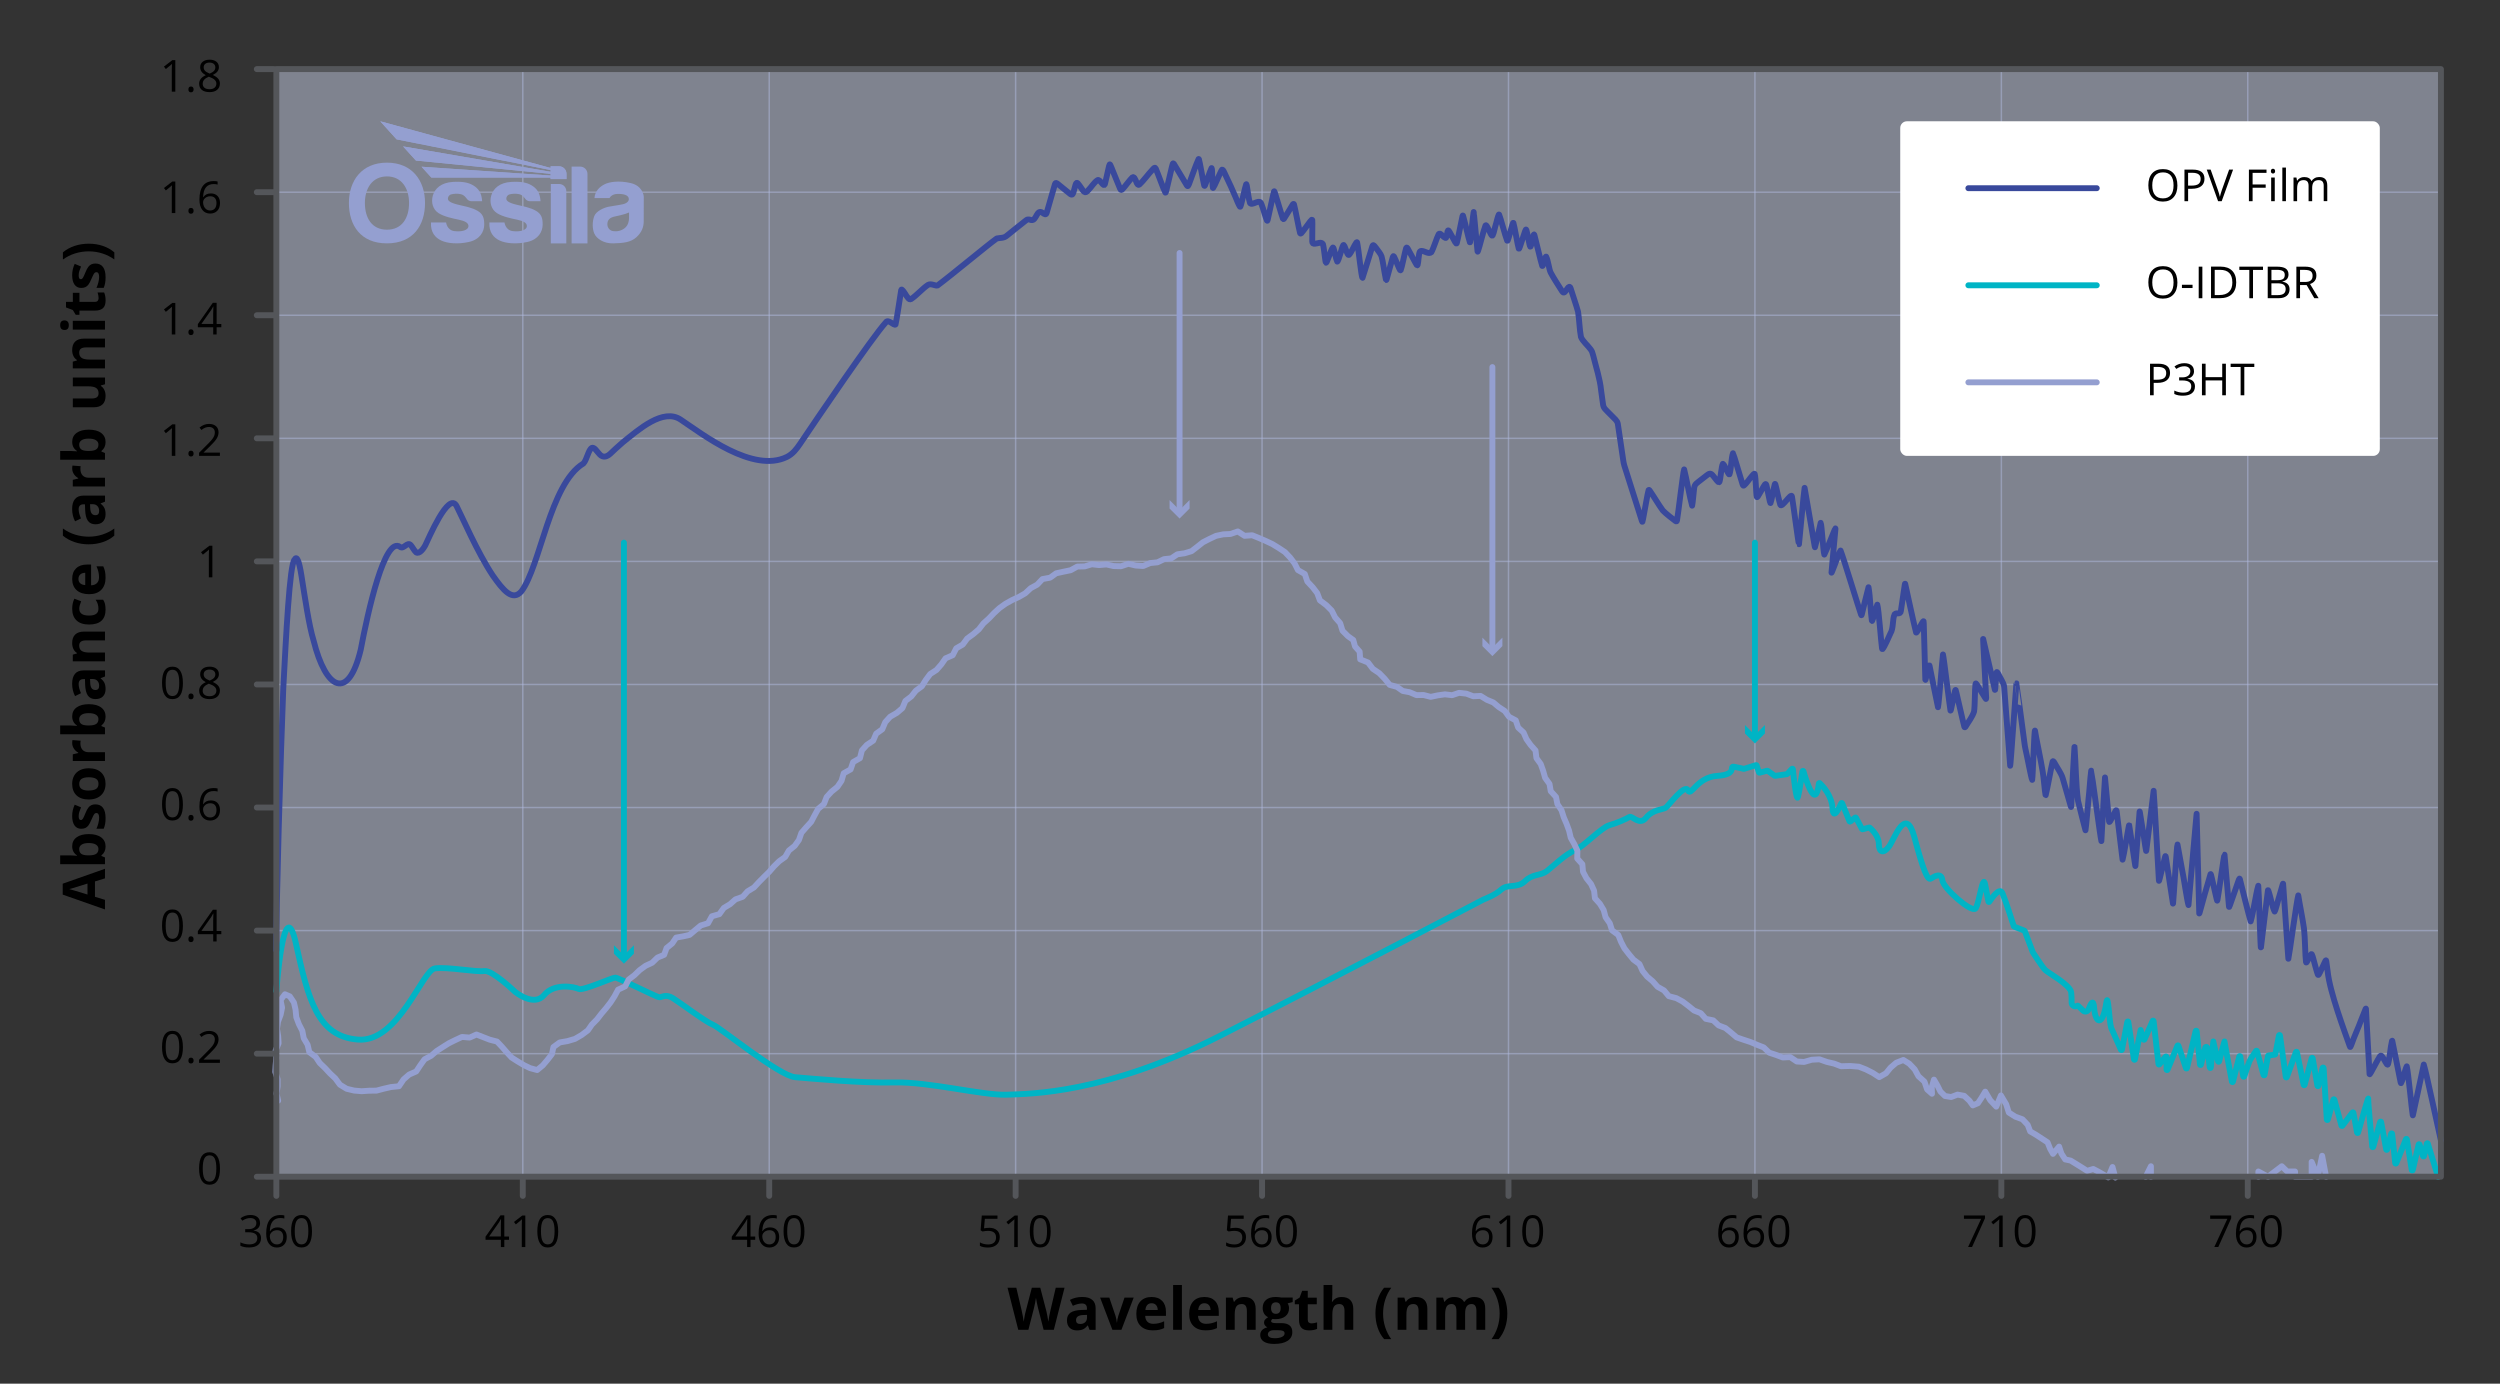 <svg viewBox="0 0 848 469.35" xmlns:xlink="http://www.w3.org/1999/xlink" height="469.35" width="848" xmlns="http://www.w3.org/2000/svg">
  <rect x="0" y="0" width="848" height="469.35" fill="#333333" stroke="none"/>
  <defs>
    <style>
      .cls-1 {
        fill: #ccd4ec;
      }

      .cls-1, .cls-2 {
        opacity: .5;
      }

      .cls-2 {
        stroke-width: .5px;
      }

      .cls-2, .cls-3, .cls-4, .cls-5, .cls-6, .cls-7 {
        fill: none;
      }

      .cls-2, .cls-4, .cls-5, .cls-6, .cls-7 {
        stroke-linecap: round;
        stroke-linejoin: round;
      }

      .cls-2, .cls-6 {
        stroke: #949fd0;
      }

      .cls-8 {
        fill: #fff;
      }

      .cls-4 {
        stroke: #39499c;
      }

      .cls-4, .cls-5, .cls-6, .cls-7 {
        stroke-width: 2px;
      }

      .cls-9 {
        clip-path: url(#clippath-1);
      }

      .cls-5 {
        stroke: #54565a;
      }

      .cls-10 {
        fill: #949fd0;
      }

      .cls-11 {
        clip-path: url(#clippath-3);
      }

      .cls-12 {
        fill: #00b4c5;
      }

      .cls-13 {
        clip-path: url(#clippath-2);
      }

      .cls-14 {
        clip-path: url(#clippath);
      }

      .cls-7 {
        stroke: #00b4c5;
      }
    </style>
    <clipPath id="clippath">
      <rect height="41.42" width="100" y="41.14" x="118.36" class="cls-3"></rect>
    </clipPath>
    <clipPath id="clippath-1">
      <rect height="41.42" width="100" y="41.14" x="118.36" class="cls-3"></rect>
    </clipPath>
    <clipPath id="clippath-2">
      <path d="M128.98,41.14l5.53,6.12,52.26,10.41v.6l-50.05-8.61,4.36,4.8,45.69,4.5v.59c-14.65-1.01-29.15-1.99-43.79-3l3.34,3.68c13.52,0,26.92,0,40.44,0v.51h5.38v-1.79c0-1.39-1.11-2.53-2.47-2.53h-2.91v.56l-57.79-15.84Z" class="cls-3"></path>
    </clipPath>
    <clipPath id="clippath-3">
      <rect height="41.42" width="100" y="41.14" x="118.36" class="cls-3"></rect>
    </clipPath>
  </defs>
  <g data-name="Layer 4" id="Layer_4">
    <line y2="65.19" x2="827.96" y1="65.19" x1="92.89" class="cls-2"></line>
    <line y2="106.93" x2="827.96" y1="106.93" x1="92.89" class="cls-2"></line>
    <line y2="148.68" x2="827.96" y1="148.68" x1="92.89" class="cls-2"></line>
    <line y2="190.42" x2="827.96" y1="190.42" x1="92.89" class="cls-2"></line>
    <line y2="232.17" x2="827.96" y1="232.17" x1="92.89" class="cls-2"></line>
    <line y2="273.91" x2="827.96" y1="273.91" x1="92.89" class="cls-2"></line>
    <line y2="315.66" x2="827.96" y1="315.66" x1="92.89" class="cls-2"></line>
    <line y2="357.4" x2="827.96" y1="357.4" x1="92.89" class="cls-2"></line>
    <line y2="23.45" x2="177.33" y1="399.86" x1="177.33" class="cls-2"></line>
    <line y2="23.45" x2="260.92" y1="399.86" x1="260.92" class="cls-2"></line>
    <line y2="23.45" x2="344.5" y1="399.86" x1="344.5" class="cls-2"></line>
    <line y2="23.45" x2="428.09" y1="399.86" x1="428.09" class="cls-2"></line>
    <line y2="23.45" x2="511.68" y1="399.85" x1="511.68" class="cls-2"></line>
    <line y2="23.45" x2="595.27" y1="399.85" x1="595.27" class="cls-2"></line>
    <line y2="23.45" x2="678.86" y1="399.85" x1="678.86" class="cls-2"></line>
    <line y2="23.44" x2="762.44" y1="399.85" x1="762.44" class="cls-2"></line>
    <rect height="375.7" width="734.22" y="23.44" x="93.74" class="cls-1"></rect>
  </g>
  <g data-name="Layer 3" id="Layer_3">
    <path d="M93.74,336.19s2.52-34.81,6.67-16,7.26,31.41,21.04,32.44,21.78-23.56,26.07-24.15,14.07,1.33,16.74.89,10.49,7.08,10.52,7.11c0,0,0,0,0,0,.03.02,6.38,5.18,9.78,1.04s10.37-2.81,11.7-2.07,11.41-3.85,12.44-3.85,14.07,6.67,14.96,6.67,2.22-1.19,4.59.3,11.26,8.15,13.63,9.04,22.37,17.33,27.85,17.78,22.37,2.07,33.78,1.78,29.93,4.44,37.93,4.15,33.63-.3,72.15-19.85c38.46-19.53,89.47-46.29,89.63-46.37,0,0,0,0,0,0,.04-.02,4.01-1.49,6.07-3.41s5.48-.3,8-2.81,5.33-1.78,7.41-3.41,6.37-5.78,9.33-6.96,9.19-7.85,11.85-8.59,5.93-2.22,6.81-2.81,3.41,3.11,5.63.3,5.78-2.81,6.67-3.41,6.52-8.3,7.56-5.93,2.96-4.44,9.93-4.89,4-3.41,5.63-3.11c1.48.27,3.08.66,3.36.73.03,0,.06,0,.09,0l4.08-1.27c.09-.03.19.02.22.11l.78,2.34c.03.09.12.14.22.12l2.57-.68c.05-.01.11,0,.15.03l2.39,1.69s.08.04.13.03l4.01-.57s.08-.03.11-.06l1.61-1.74c.11-.11.29-.06.31.1.21,2.06,1.21,11.5,1.74,9.39.47-1.87,1.21-6.71,1.51-8.65.03-.19.3-.21.35-.02.89,3.08,4.15,13.49,5.22,4.14.02-.14.19-.22.29-.12.93.87,4.09,4.15,4.34,8.51s2.34-.23,2.95-1.67c.06-.15.27-.14.33,0l2.48,6.11c.05.11.19.15.28.07l1.64-1.34c.09-.07.22-.05.27.05l2.05,3.83c.04.07.12.11.21.09l2.22-.6c.06-.02.11,0,.16.03.46.38,3.12,2.72,3.12,5.5,0,3.04,1.63,3.41,3.48.89s5.63-14.15,8.59-3.11,4.44,14.81,5.63,14,3.56-2.15,3.85.59,10,11.19,11.26,9.56,2.44-12.07,3.26-8.15l1.1,5.81c.03.16.24.2.32.07.82-1.26,3.49-5.11,4.43-2.95,1.05,2.42,3.6,10.41,3.87,11.26.02.05.05.09.1.11l3.51,1.38s.08.06.1.1l2.74,7.24s0,.02.01.03c.16.25,3.24,5.02,4.22,5.99s8.44,5,8.78,7.56c.14,1.11.16,2.39.14,3.48-.02,1.02,1.12,1.64,1.96,1.05h0c.07-.05.17-.04.23.02l1.72,1.66c.58.56,1.56.35,1.83-.42.65-1.78,1.67-3.92,1.9-.57.33,5,2.79,7.01,4.11-1.56.67-4.33,1,6.53,1.66,8.33v.02s3.33,7.47,3.33,7.47c.07.16.31.13.34-.04l1.81-9.41c.04-.2.32-.19.35,0l1.91,12.7c.03.2.32.21.35,0l1.91-9.97.97,3.2c.05.16.27.17.34.02l2.76-6.28c.07-.17.32-.13.34.05l1.65,14.58c.02.16.22.22.32.09l2.08-2.6c.11-.13.32-.06.32.11v4.25c0,.2.27.25.35.07l3.36-8.16c.06-.15.28-.15.34.01l2.54,7.61c.06.17.3.16.35-.02l2.94-12.55c.05-.2.33-.18.35.02l1.12,11.33c.02.2.3.22.35.03l1.42-5.77c.09-.37.63-.34.68.04l.88,6.71c.03.21.34.21.36,0,.28-3.01.85-9.19.85-8.85,0,.36,1.16,5,1.61,6.77.05.18.3.18.35,0,.49-1.91,1.83-7.13,1.83-6.76s1.95,10.67,2.51,13.65c.04.19.3.19.35,0l2.14-8.55c.05-.19.32-.18.35.02l.98,6.7c.03.19.29.21.35.03l1.39-4.09c.32-.95.77-1.85,1.33-2.67l1.27-1.88c.09-.13.28-.09.32.05l2.24,8.09c.05.18.32.17.35-.02l1.17-6.43c.01-.08.08-.14.15-.15l2.19-.3c.08-.01.14-.07.15-.14l1.22-6.36c.04-.2.33-.19.35,0l1.97,14.1c.03.19.28.21.35.04l3.09-8.5c.06-.17.31-.15.34.03l2.27,11.07c.04.19.3.19.35,0l2.37-9.01c.05-.19.32-.17.35.02l1.6,9.31c.03.19.31.2.35.01l1.41-6.05c.05-.2.34-.18.35.03l1.08,17.48c.01.2.3.23.35.04l1.87-6.78c.05-.18.3-.18.35,0l2.4,8.8c.04.14.23.18.32.06l3.42-4.5c.09-.12.29-.08.32.08l1.23,6.72c.03.19.3.2.35.02.79-2.82,3.55-12.62,3.46-11.48s1.02,12.8,1.35,16.26c.02.2.3.22.35.02l2.31-8.42c.05-.18.32-.17.35.02l1.71,9.3c.03.19.3.2.35.01l1.33-5.32c.05-.19.33-.17.35.02l1.04,9.93c.02.19.28.22.35.05l3.27-8.16c.07-.17.32-.14.34.04l1.64,10.43c.03.2.31.2.35.01l1.97-8.65c.04-.18.29-.19.35-.01l1.16,3.9c.05.18.31.17.35-.01l.93-4.21c.04-.18.29-.19.35-.01l3.47,11.27" class="cls-7"></path>
    <g>
      <line y2="324.6" x2="211.63" y1="184.07" x1="211.63" class="cls-7"></line>
      <polygon points="208.24 320.62 211.63 324.01 215.02 320.62 215.02 323.5 211.63 326.89 208.24 323.5 208.24 320.62" class="cls-12"></polygon>
    </g>
    <g>
      <line y2="249.9" x2="595.27" y1="184.07" x1="595.27" class="cls-7"></line>
      <polygon points="591.88 245.92 595.27 249.31 598.66 245.92 598.66 248.79 595.27 252.19 591.88 248.79 591.88 245.92" class="cls-12"></polygon>
    </g>
    <polyline points="94.35 373.36 93.8 370.94 94.17 368.5 94.17 366.07 93.39 363.62 93.52 361.18 93.7 358.75 93.49 356.3 94.5 353.9 94.36 351.45 93.95 348.98 94.3 346.55 95.19 344.19 95.68 341.81 95.16 339.23 96.65 337.26 98.3 337.97 99.7 340.05 100.25 342.47 100.5 345.03 101.39 347.4 102.55 349.66 103.03 352.17 104.33 354.36 104.93 356.89 107.08 358.5 108.44 360.55 110.26 362.3 111.95 364.12 113.71 365.77 115.3 367.92 117.57 369.31 120.12 369.92 122.68 370.14 125.21 369.97 127.71 369.94 130.14 369.3 132.59 368.73 135.33 368.45 136.89 366.14 138.78 364.49 141.18 363.44 142.55 361.35 144.02 359.3 146.23 358.13 148.09 356.52 150.16 355.19 152.24 353.88 154.46 352.78 156.71 351.73 159.3 351.95 161.62 350.91 163.98 351.83 166.14 352.67 168.59 353.3 170.27 355.08 171.88 356.93 173.54 358.72 175.62 360.05 177.7 361.29 179.81 362.31 182.2 362.96 184.12 361.37 185.69 359.52 187.22 357.55 187.72 355.16 189.85 353.6 192.5 353.14 195.03 352.39 197.3 351.07 199.41 349.49 200.77 347.53 202.51 345.76 204.02 343.81 205.61 341.94 207.11 340.01 208.45 337.93 209.65 335.7 212.06 334.57 213.23 332.28 215.21 330.77 216.98 329.06 218.97 327.61 221.22 326.56 223.02 324.81 225.28 323.87 226.09 321.59 228.01 320.02 229.35 318.03 231.67 317.62 233.9 317.12 235.79 315.51 237.69 313.93 240.17 313.16 241.47 310.8 244.01 310.08 245.51 307.98 247.63 306.71 249.47 305.07 251.93 304.19 253.59 302.33 255.73 301.04 257.42 299.21 259.16 297.45 260.92 295.72 262.55 293.85 264.3 292.13 266.34 290.67 267.59 288.5 269.55 286.93 271 284.92 271.84 282.49 273.48 280.61 275.16 278.77 276.31 276.56 277.51 274.38 279.47 272.74 280.39 270.35 282.07 268.51 284.06 266.9 285.45 264.85 286.18 262.3 288.53 260.98 289.38 258.5 291.7 257.17 292.36 254.53 294.02 252.68 296.18 251.24 297.2 248.86 299.27 247.37 300.28 244.96 301.94 243.12 304.21 241.81 306.11 240.19 307.11 237.76 309.12 236.23 310.66 234.28 312.69 232.79 314.03 230.64 315.52 228.63 317.66 227.25 319.29 225.37 320.73 223.31 323.17 222.24 324.36 219.91 326.58 218.62 328.07 216.59 330.11 215.1 332.01 213.48 333.57 211.46 335.43 209.79 337.17 207.96 339.02 206.26 341.07 204.8 343.28 203.56 345.59 202.5 347.76 201.25 349.61 199.52 351.81 198.32 353.61 196.42 356.19 195.95 358.26 194.46 360.74 193.92 363.19 193.41 365.42 192.18 367.95 192.12 370.34 191.4 372.82 191.68 375.29 191.46 377.74 192.01 380.25 192.07 382.74 191.24 385.24 191.83 387.77 191.99 390.14 190.99 392.63 190.74 394.84 189.66 397.29 189.4 399.36 188.02 401.81 187.67 404.17 186.96 406.12 185.46 408.02 183.95 410.24 182.81 412.48 181.76 414.9 181.25 417.35 181.13 419.86 180.27 422.16 181.75 424.74 181.56 427.06 182.5 429.34 183.49 431.61 184.56 433.75 185.87 435.85 187.26 437.59 189.1 439.11 191.1 440.26 193.37 442.59 194.7 443.45 197.25 445.22 199.14 446.79 201.17 447.72 203.65 449.87 205.26 451.71 207.1 452.87 209.42 454.58 211.36 455.38 213.95 457.23 215.8 459.03 217.09 459.62 219.26 461.19 221.03 461.38 223.65 464.04 224.72 465.65 226.85 467.85 228.34 469.69 230.23 471.4 232.32 473.82 232.98 475.81 234.37 478.18 234.81 480.45 235.78 482.89 235.75 485.29 236.37 487.72 235.86 490.11 235.52 492.56 235.81 494.92 235.01 497.4 235.29 499.72 236.17 502.22 236.06 504.32 237.36 506.54 238.28 508.39 239.84 510.42 241.16 511.86 243.14 514.14 244.34 514.96 246.79 516.79 248.46 517.77 250.71 519.18 252.69 520.85 254.56 521.15 257.14 522.62 259.16 523.44 261.48 524.11 263.85 525.59 265.9 526.01 268.37 527.79 270.31 528.27 272.76 529.67 274.85 530.41 277.2 531.38 279.45 532.23 281.76 532.79 284.16 534 286.32 535.05 288.54 535 291.21 536.73 293.14 536.96 295.71 538.12 297.89 539.69 299.88 540.71 302.11 541 304.69 542.71 306.59 543.97 308.7 544.62 311.13 546.04 313.16 546.8 315.56 548.92 317.14 549.85 319.46 550.99 321.66 552.5 323.61 554.07 325.51 556.1 327.01 557.16 329.35 558.72 331.27 560.61 332.87 562.26 334.73 564.45 335.96 566.06 337.9 568.61 338.57 570.76 339.73 572.71 341.21 574.62 342.76 576.91 343.67 578.6 345.59 581.13 346.11 582.95 347.82 585.25 348.7 587.17 350.25 589.06 351.87 591.39 352.68 593.75 353.45 595.99 354.4 598.25 355.28 600.11 357.06 602.44 357.83 604.73 358.7 607.26 358.58 609.47 360.06 611.95 360.21 614.55 359.46 617.15 359.32 619.69 360.21 622.18 360.79 624.46 361.67 627.58 361.58 630.53 361.82 632.93 362.76 635.24 363.93 637.44 365.36 639.72 364.06 641.29 362.13 643.19 360.5 645.62 359.54 647.64 360.81 649.46 362.72 650.75 365.07 652.78 366.89 653.67 369.53 655.33 371 655.25 368.78 656 366.21 657.2 368.26 658.19 370.25 659.73 371.76 661.83 372.11 664 371.29 666.26 371.71 668.03 373.36 669.18 374.95 670.92 374.21 672.09 372.44 673.39 370.29 675.08 373.19 677.13 375.37 678.71 371.58 680.49 374.56 681.4 377.38 683.6 378.78 686.03 379.67 687.79 381.54 688.64 383.77 690.63 384.93 692.56 386.19 694.53 387.48 695.41 389.68 696.38 391.39 698.45 388.93 699.23 391.29 700.52 393.28 702.36 393.67 704.79 395.16 706.29 396.09 707.95 397.15 710.04 396.52 711.93 397.52 715.12 399.36 716.56 395.85 717.51 399.41" class="cls-6"></polyline>
    <polyline points="727.81 399.15 729.59 395.59 729.59 399.15" class="cls-6"></polyline>
    <polyline points="766.04 399.15 766.04 397.37 769.3 399.15 773.99 395.59 775.81 397.37 778.48 397.37 778.48 399.15 784.11 399.15 784.11 394.11 786.19 399.15 787.67 392.04 789.01 399.15" class="cls-6"></polyline>
    <g>
      <line y2="173.6" x2="400.11" y1="85.81" x1="400.11" class="cls-6"></line>
      <polygon points="396.72 169.62 400.11 173.01 403.5 169.62 403.5 172.5 400.11 175.89 396.72 172.5 396.72 169.62" class="cls-10"></polygon>
    </g>
    <g>
      <line y2="220.27" x2="506.22" y1="124.51" x1="506.22" class="cls-6"></line>
      <polygon points="502.83 216.29 506.22 219.68 509.61 216.29 509.61 219.16 506.22 222.56 502.83 219.16 502.83 216.29" class="cls-10"></polygon>
    </g>
    <path d="M93.73,322.33c-.15-12.35,1.52-67.91,2.36-88.91.93-17.42,2.13-42.08,3.85-43.64.7-1.32,1.48.21,2.32,5.55,1.19,7.43,2.51,16.72,4.09,21.89,4.21,16.9,11.81,20.66,16,3.19,2.41-12.75,8.14-38.81,13.39-34.88,1.18.92,2.46-1.97,3.61-.6.61.71,1.15,1.85,1.82,2.45,1.13.69,2.54-1.41,3.05-2.34,1.07-2.11,7.96-18.63,10.66-13.37,1.8,3.46,7.05,15.72,12.28,23.55,3.54,5.04,6.66,8.81,9.66,5.42,6.49-8.52,9.64-36.51,21.06-43.42,1.19-1.24,1.73-4.8,2.91-5.31.14-.05.28-.05.43,0,.99.29,1.92,2.5,3.14,2.87.94.33,1.9-.18,2.59-.82,1.17-1.1,2.59-2.46,4.28-3.91,5.37-4.28,13.71-11.79,19.72-7.67,7.28,4.84,24.42,18.27,35.96,12.61,2.03-1.02,3.26-2.69,4.39-4.33,5.89-8.74,24.28-35.9,29.23-41.38.75-1.14,2.72,1.3,3.23.79.47-1.83,1.61-10.03,1.92-11.67.04-.14.1-.2.18-.19.8.56,1.42,2.07,2.11,2.81.38.49.66.64,1.04.44,1.97-1.28,3.81-3.54,5.82-4.85.98-.55,2.56.45,3.16.24,4.86-3.61,17.04-13.79,20.11-15.96,1.13-.26,2.38-.03,3.4-.93,1.56-1.22,5.33-4.33,6.65-5.31.53-.4,1.12-.15,1.68,0,1.77.31,1.79-3.89,3.76-2.48.75.53,1.18.85,1.44.03.59-1.94,2.32-8.2,2.81-9.75.09-.23.16-.4.4-.38.22.06.37.18.57.33.96.74,3.24,2.69,4.2,3.4.24.17.6.38.81.08.46-.53.89-3.63,1.35-3.84.2-.07.3.05.46.2.39.41.68.93,1.05,1.43.81,1.11,1.31,2.39,2.48.81,1.03-.99,1.92-2.62,3.15-3.39.7-.39,1.69,1.82,2.24,1.67.15-.1.18-.21.26-.41.4-1.59.81-3.54,1.17-5.12.16-.72.27-1.23.38-1.4.14-.25.31.18.65,1.02.27.65.62,1.54,1,2.47.63,1.56,1.31,3.28,1.95,4.75.18.45.48.47.77.13.71-.71,2.63-3.37,3.36-4.01.1-.07.19-.11.27-.12.77.18.98,1.8,1.44,2.35.22.33.43.38.71.15,1.33-1.19,3.06-3.63,4.38-4.98.28-.32.49-.55.65-.64.27-.14.36.03.5.27.68,1.48,2.58,6.94,3.25,8.12.16.11.28-.59.57-1.75.4-1.62.94-4.02,1.35-5.72.17-.94.39-1.61.59-2.32.05-.11.11-.16.18-.14.06.02.12.08.2.18.67.99,3.61,6.08,4.38,7.27.09.13.22.32.36.26.36-.41.49-1.01.78-1.75.77-2.07,2.05-5.75,2.86-7.43.04-.02.07,0,.11.08.25.72,1.46,7.6,1.78,8.84.08.26.16.26.29,0,.66-1.62,1.53-4.41,2.22-5.84.29.53.14,2.23.25,3.22-.01.93.11,2.13.12,2.96.02.25.04.42.07.5.03.07.07.08.12.03.3-.31,2.13-4.63,2.76-5.83.42-1.23,1.16,1.09,1.44,1.56,1.28,2.64,2.31,4.89,3.37,7.39.39.91.97,2.5,1.49,3.26.06.04.11.03.16-.04.34-.64,1.64-6.88,1.93-7.52.04-.07.07-.09.1-.04.03.04.06.14.1.29.04.19.09.46.14.79.25,1.44.54,3.99.98,5.26.16.27.41.33.79.26.78-.11,1.77-.86,2.56-.6.29.14.41.41.54.73.63,1.57,1.36,4.49,1.87,5.57.13.18.17.01.23-.17.39-1.5,1.9-8.97,2.15-9.69.04-.08.08-.1.12-.04.04.05.08.14.12.27.48,1.4,2.34,7.84,2.78,8.98.09.17.19.23.33.1.67-.98,2.34-3.78,2.96-4.8.12-.22.37-.46.48-.13.34,1.19,1.65,8.2,2.03,9.64.08.25.19.37.42.16.92-1.03,2.19-2.93,3.05-4.03.43-.56.63-.74.7-.42.1.84-.07,5.54-.02,7.22.02.57.27.86.87.78.79-.01,2.29-.81,2.76.13.43,1.54.76,6.16,1.03,6.31.18-.02.25-.29.37-.53.1-.24.23-.56.37-.92.51-1.07.96-3.02,1.64-3.71.13.02.25.37.4.95.35,1.13.54,2.78,1.05,3.83.48-.17,1.59-4.97,2.03-5.57.13-.15.26-.04.42.3.37.76.66,1.89,1.06,2.66.13.23.23.42.46.34.85-.82,1.78-3.26,2.52-4.22.1-.13.19-.16.25.01.52,2.28,1.41,11.85,1.83,11.99.29-.71,2.6-8.43,3.3-10.6.07-.22.17-.5.37-.49.33.13.62.58.9.93.62.85,1.63,2.07,1.88,2.86.53,1.89.86,4.83,1.29,6.89.07.45.24,1.64.44.92.35-1.08,1.69-6.31,2.1-7.59.09-.26.19-.42.38-.15.57,1.05,1.22,2.84,1.73,3.94.27.61.43.88.57.68.32-.61,1.45-6.3,1.82-7.45.17-.45.39-.14.6.22.75,1.33,1.75,3.24,2.48,4.58.41.7.65,1.34.84.85.23-.61.33-3.52.68-4.35.15-.31.4-.41.79-.36.95.05,2.3,1.18,3.16.44.8-1.37,1.88-5.05,2.49-6.11.16-.22.34-.26.57-.14.59.32,1.03,1.12,1.68,1.37.79.36.47-2.85,1.09-2.51.4.42.58.9.89,1.44.4.73,1.01,1.9,1.39,2.54.26.43.41.56.52.35.33-.94,1.63-7.96,1.95-9.2.05-.16.09-.31.19-.13.29.78,2.07,8.52,2.3,9,.04.06.06.05.09-.03.22-.79.94-9.12,1.2-10.23.08-.23,1.14,12.17,1.32,13.36.02.09.05.11.08.06.03-.04.06-.12.1-.24.47-1.21,1.81-6.86,2.53-8.62.07-.1.15-.11.24-.03.11.09.24.31.41.62.34.64.86,1.77,1.19,2.38.26.47.43.62.58.39.39-.62.82-3.07,1.19-4.08.31-1.07.49-2.12.9-2.98.04-.03.08-.02.12.05.42.87,2.07,7.26,2.71,8.81.13.19.25-.13.47-.85.16-.53.37-1.28.58-2.03.33-1.08.57-2.24.97-3.15.04-.04.08-.03.11.03.27.68,1.52,7.98,1.79,8.68.11.21.23-.08.46-.76.48-1.39,1.17-3.64,1.68-5.09.09-.25.16-.44.23-.53.12-.18.18-.02.24.12.29.86,1.04,5.31,1.29,5.6.03.03.06.03.1,0,.31-.54.38-1.44.58-2.11.12-.53.24-1.05.34-1.41.21-.78.3-.79.44-.26.56,1.99,1.99,8.4,2.62,10.33.37.29.9-3.24,1.31-3.16.72,1.35.94,4.1,1.53,5.37.9,1.76,3.01,4.96,3.9,6.39.15.19.33.46.58.42.85-.11,1.74-3.2,2.33-1.37.68,2.2,1.99,5.98,2.5,7.91.42,2.54.5,6.06.98,8.53.54,1.41,2.35,2.9,3.25,4.17.51.66.62,1.06.89,2.08,1.03,4.2,2.3,7.9,2.69,11.83.17,1.27.35,2.61.53,3.87.22,1.8.28,2.01,1.61,3.32.66.66,1.43,1.43,2.08,2.09,1.12,1.11,1.44,1.34,1.61,3.13.41,2.74,1.27,8.58,1.63,11.02.23,1.83.56,2.49,1.09,4.21,1.52,4.81,4.7,14.88,5.3,16.73.16.49.2.29.4-.77.44-2.14,1.58-9.03,1.86-9.74.17-.18.26.06.44.25,1.44,2.09,2.92,4.65,4.4,6.68,1.02,1.06,3.11,2.69,4.29,3.57.25.17.47.17.51-.19.43-2.37,2.04-16.4,2.42-17.32.86,3.34,1.85,9.25,2.71,12.3.27-1.38.41-3.55.59-5.08.16-1.7.26-2.05,1.51-2.99.91-.71,1.94-1.52,2.85-2.21.77-.58,1.24-.9,1.96-.09.61.64,1.29,1.75,1.94,2.33.19.15.32.16.42-.05.36-.88.67-5.32,1.15-6.1.62.38,1.24,2.26,1.72,2.99.22.27.25.65.52.57.53-1.27.66-5.93,1.2-7.16.25.35,2.6,8.58,3.26,10.58.1.19.14.46.37.42.94-.68,2.01-2.4,2.85-3.32.46-.56.74-.85.87-.7.45,1.41.42,6.77.71,7.79.12.29.22.09.4-.15.61-.96,1.37-2.38,1.95-3.36.73-1.3.83-.94,1.1.37.3,1.41.69,3.36,1,4.76.06.24.1.4.15.47.04.06.07.06.1,0,.23-.4,1.17-5.66,1.42-6.35.08-.18.13-.1.19.04.29.84,1.29,5.84,1.67,6.91.46,1.37,3.77-4.29,3.96-2.78.43,2.32,2.16,16,2.39,16.19.19-1.29,1.64-18.03,1.9-19.12.18.9,3,17.43,3.44,19.9.03.13.05.21.07.24.6-2,1.37-6.03,1.95-8.28.35.52.84,9.73,1.23,10.77.95-1.99,2.54-6.04,3.47-8.31.14-.35.23-.54.27-.57.03-.02.04.04.03.19-.13,1.73-1.28,13.67-1.34,14.77,0,.25.19-.23.6-1.31.71-1.61,1.73-5.03,2.48-6.14.98,2.42,6.17,19.6,6.97,21.8.11.26.15.14.22-.08.28-1.19,1.9-7.91,2.29-9.27.58,3.14.68,8.26,1.13,11.31.06.31.16.07.39-.67.45-1.17.98-3.65,1.46-4.73.48,1.45,1.29,12.88,1.6,14.86.03.16.08.24.15.22.76-.83,2.04-3.93,2.69-5.3,1.13-1.78.62-4.81,1.44-6.52.63-.73,1.95.26,2.11-1.07.33-2,1.14-7.85,1.34-9.02.02-.12.04-.21.06-.25.02-.06.05-.05.07.02.28,1.22,3.01,13.94,3.7,16.51.08.07.2-.03.38-.32.48-.59,1.42-2.67,1.94-3.34.27-.39.26-.09.28.56.1,3.56.46,17.42.53,19.08.01.1.03.12.07.02.06-.31.81-3.17,1-4.11.18-.73.27-.93.36-.62.7,3.65,2.08,10.15,2.87,14.07.34-1.4,1.5-16.94,1.69-17.89.29.98,2.25,17.52,2.54,19.03.03.11.07.07.13-.15.12-.44.41-1.85.74-3.37.2-.49.62-3.79.9-3.45.12.27.33,1.32.65,2.67.24,1.03.52,2.25.8,3.48.65,2.73,1.24,5.52,1.48,6.3.1.25.2.24.39.02.94-1.61,2.4-3.42,2.92-5.2.3-1.96.24-7.64.46-9.21.06-.54.24-.33.75.48.69,1.03,2.18,3.65,2.66,4.31.26.37.24.11.24-.13-.13-2.95-1.18-21.29-1.02-20.01.22.86,3.29,14.35,3.9,16.96.12.49.15.49.21-.23.11-1.17.24-4.65.4-5.38.02-.09.05-.14.09-.16.05-.03.11.01.19.11.08.1.18.25.29.45.61,1.34,1.79,2.93,2.02,4.32.24,3.15,1.87,24.69,2.05,26.91.14.28,2.07-28.28,2.14-27.95.03-.03,1.62,12.15,2.43,18.13.27,1.76.29,2.7.63,4.21.5,2.04,1.94,9.89,2.27,10.39.23-1.06.69-17.22.95-16.71.12,1.21,2.12,10.62,2.63,14.01.33,1.78.69,6.71.94,7.77.02.09.04.13.06.13.59-2.16,1.88-9.73,2.36-11.42.03-.07.06-.11.1-.12.23.01.37.33.56.62.87,1.63,2.22,3.39,2.75,5.15.56,1.93,2.44,8.6,2.75,9.59.03.1.06.16.08.18.02.03.04,0,.05-.07.14-3.69,1.23-22.9,1.13-20.23.45,5.82.44,12.49,1.19,18.2.48,2.04,2.21,8.9,2.53,10,.28-1.77.72-7.43,1.01-10.36.38-3.31.54-6.87.93-9.86.13.2,3.15,22.95,3.45,23.89.07-1.37,1.07-19.78,1.23-21.59.08.57,1.16,12.87,1.39,14.93.03.16.07.23.14.19.11-.06.29-.39.56-.91.24-.46.54-1.06.82-1.59.44-.57.96-2.54,1.09-.8.41,3.26,1.82,15.29,1.96,16.07.67-2.68,1.24-6.79,1.81-9.65.25-1.33.36-2.14.43-2.07.29,2,1.26,8.05,1.59,10.63.12.83.23,1.55.31,2.1.07.5.12.85.16,1.02.03.14.04.17.06.1.1-.88,1.27-16.8,1.41-18.36.04-.43.13.35.4,2.02.19,1.21.45,2.81.71,4.42.47,2.29.67,4.82,1.11,6.83.02.06.04.01.06-.12.25-1.91,2.36-19.33,2.49-20.28.16,1.35,1.59,27.41,1.78,30.36.02.38.06.26.31-.72.48-1.9,1.3-5.34,1.79-7.22.13-.5.19-.33.24,0,.37,2.29,2.27,14.73,2.43,15.84.02.1.03.12.04.09.04-.18.14-1.81.3-4.07.28-3.47.95-15.61,1.2-16.06.39,2.44,1.14,5.92,1.53,8.37.54,2.43,1.7,10.62,2.2,12.17.21-2.14,2.83-32.17,2.76-30.93.04,1.03.83,32.42.89,33.78.02.06.05-.03.13-.3.64-2.32,2.89-10.48,3.69-13.03.12-.18.22.36.48,1.47.46,2,1.14,5.01,1.61,7,.13.47.16.75.27.27.41-1.99,2.15-15.22,2.39-15.35.13,1.21,1.32,15.74,1.51,17.57.02.13.04.18.08.16.09-.07.32-.8.73-1.96.76-2.15,1.8-5.23,2.56-7.33.15-.35.21-.47.33-.14.44,1.71,3.18,12.96,3.66,14.33.87-2.79,1.73-9.25,2.59-12.09.18,1.2.71,21.47.89,21.05.21-1.56,2.15-18.02,2.38-19.53.03-.11.07-.08.15.13.47,1.15,1.44,5.95,2.12,7.1.45-.69,1.15-3.95,1.62-5.32.52-1.8.96-3.4,1.12-3.9.08-.24.11-.29.14-.19.17,1.71,1.77,26.34,1.79,25.41.2-.57,2.91-20.29,3.35-21.48.29,2.04,1.62,8.76,1.94,11.23.37,3.07.41,9.59.68,11.37.03.14.07.2.13.16.09-.04.22-.26.4-.61.28-.52.65-1.35.93-1.83.23-.39.39-.52.53-.32.15.21.3.81.51,1.56.47,1.63.95,3.72,1.51,5.3.11.19.22.15.33,0,.39-.55,1.62-3.44,2.11-4.38.09-.14.17-.43.33-.45.04.02.07.1.09.24.08.53.27,2.04.46,3.37.67,7.11,5.93,20.95,7.48,25.43.22.64.22.48.78-.92.68-2.07,2.24-5.42,3.07-7.74.55-1.44,1.14-2.88,1.57-3.93.06-.1.08-.11.1-.04.12,1.25,1.08,20.63,1.23,22.19.02.06.05.07.1.02.12-.13.25-.36.36-.56.67-1.17,2.41-4.51,3.04-5.48.15-.18.29-.33.51-.21.69.58,1.25,2.07,1.79,2.76.23.32.37.35.47.09.59-2.04.8-5.75,1.34-7.88.03-.11.06-.11.1-.03.27,1.04,2.42,12.22,2.84,14.14.1.4.19.26.44-.48.53-1.21,1.05-3.92,1.63-5.01.53,2.05,1.73,15.23,2.02,16.53.02.1.04.12.06.08.18-.58,3.38-15.95,3.69-17.22.88,2.73,5.2,23.27,5.8,25.71" class="cls-4"></path>
    <rect ry="2.26" rx="2.26" height="113.5" width="162.67" y="41.14" x="644.56" class="cls-8"></rect>
    <g>
      <g>
        <path d="M738.58,62.87c0,1.71-.43,3.06-1.3,4.04-.87.98-2.07,1.47-3.62,1.47s-2.79-.48-3.65-1.45c-.86-.96-1.29-2.33-1.29-4.08s.43-3.09,1.29-4.05c.86-.96,2.08-1.44,3.66-1.44s2.74.49,3.6,1.46c.86.98,1.3,2.32,1.3,4.04ZM730.05,62.87c0,1.45.31,2.55.93,3.3.62.75,1.51,1.12,2.69,1.12s2.08-.37,2.69-1.12.91-1.85.91-3.3-.3-2.53-.9-3.28c-.6-.74-1.5-1.12-2.68-1.12s-2.09.38-2.71,1.12c-.62.75-.93,1.84-.93,3.27Z"></path>
        <path d="M747.76,60.65c0,1.08-.37,1.92-1.11,2.5-.74.58-1.8.88-3.18.88h-1.26v4.21h-1.24v-10.71h2.78c2.68,0,4.01,1.04,4.01,3.12ZM742.21,62.96h1.12c1.1,0,1.9-.18,2.39-.54s.74-.93.74-1.71c0-.71-.23-1.24-.7-1.58-.46-.35-1.19-.52-2.17-.52h-1.39v4.35Z"></path>
        <path d="M756.12,57.53h1.34l-3.86,10.71h-1.23l-3.84-10.71h1.32l2.46,6.93c.28.8.51,1.57.67,2.32.18-.79.41-1.58.69-2.37l2.45-6.88Z"></path>
        <path d="M764.07,68.24h-1.24v-10.71h5.97v1.11h-4.72v3.92h4.44v1.11h-4.44v4.58Z"></path>
        <path d="M770.28,58.04c0-.28.07-.48.21-.61.14-.13.31-.19.51-.19s.36.07.51.2c.14.13.21.33.21.61s-.07.48-.21.61c-.14.13-.31.2-.51.2-.21,0-.38-.07-.51-.2-.14-.13-.21-.34-.21-.61ZM771.6,68.24h-1.22v-8.03h1.22v8.03Z"></path>
        <path d="M775.39,68.24h-1.22v-11.4h1.22v11.4Z"></path>
        <path d="M788.2,68.24v-5.22c0-.64-.14-1.12-.41-1.44-.27-.32-.7-.48-1.28-.48-.76,0-1.32.22-1.68.65s-.54,1.1-.54,2.01v4.48h-1.22v-5.22c0-.64-.14-1.12-.41-1.44-.27-.32-.7-.48-1.28-.48-.76,0-1.32.23-1.67.68-.35.46-.53,1.21-.53,2.25v4.21h-1.22v-8.03h.99l.2,1.1h.06c.23-.39.55-.7.97-.92.42-.22.88-.33,1.4-.33,1.25,0,2.08.45,2.46,1.36h.06c.24-.42.59-.75,1.04-1s.97-.37,1.55-.37c.91,0,1.59.23,2.04.7.45.47.68,1.21.68,2.24v5.24h-1.21Z"></path>
      </g>
      <line y2="63.84" x2="667.67" y1="63.84" x1="711.22" class="cls-4"></line>
    </g>
    <g>
      <g>
        <path d="M738.58,95.79c0,1.71-.43,3.06-1.3,4.04-.87.98-2.07,1.47-3.62,1.47s-2.79-.48-3.65-1.45c-.86-.96-1.29-2.33-1.29-4.08s.43-3.09,1.29-4.05c.86-.96,2.08-1.44,3.66-1.44s2.74.49,3.6,1.46c.86.98,1.3,2.32,1.3,4.04ZM730.05,95.79c0,1.45.31,2.55.93,3.3.62.75,1.51,1.12,2.69,1.12s2.08-.37,2.69-1.12.91-1.85.91-3.3-.3-2.53-.9-3.28c-.6-.74-1.5-1.12-2.68-1.12s-2.09.38-2.71,1.12c-.62.75-.93,1.84-.93,3.27Z"></path>
        <path d="M740.11,97.7v-1.11h3.6v1.11h-3.6Z"></path>
        <path d="M745.8,101.16v-10.71h1.24v10.71h-1.24Z"></path>
        <path d="M758.53,95.7c0,1.77-.48,3.12-1.44,4.05-.96.94-2.34,1.4-4.14,1.4h-2.97v-10.71h3.28c1.66,0,2.96.46,3.88,1.38.92.92,1.38,2.21,1.38,3.87ZM757.21,95.75c0-1.4-.35-2.45-1.05-3.16-.7-.71-1.74-1.06-3.12-1.06h-1.81v8.55h1.52c1.48,0,2.6-.36,3.35-1.1.75-.73,1.12-1.81,1.12-3.24Z"></path>
        <path d="M764.21,101.16h-1.24v-9.6h-3.39v-1.11h8.03v1.11h-3.39v9.6Z"></path>
        <path d="M769.21,90.45h3.02c1.42,0,2.45.21,3.08.64s.95,1.1.95,2.01c0,.63-.18,1.16-.53,1.57-.35.41-.87.68-1.55.8v.07c1.62.28,2.44,1.13,2.44,2.56,0,.96-.32,1.7-.97,2.24-.65.54-1.55.81-2.71.81h-3.73v-10.71ZM770.46,95.04h2.05c.88,0,1.51-.14,1.9-.41.39-.28.58-.74.58-1.4,0-.6-.22-1.03-.64-1.3-.43-.27-1.11-.4-2.05-.4h-1.83v3.51ZM770.46,96.09v4.01h2.23c.86,0,1.51-.17,1.95-.5.44-.33.66-.86.66-1.57,0-.66-.22-1.15-.67-1.46-.45-.31-1.13-.47-2.04-.47h-2.13Z"></path>
        <path d="M780.17,96.71v4.45h-1.24v-10.71h2.94c1.31,0,2.28.25,2.91.75.63.5.94,1.26.94,2.27,0,1.42-.72,2.37-2.15,2.87l2.91,4.81h-1.47l-2.59-4.45h-2.23ZM780.17,95.64h1.71c.88,0,1.52-.17,1.93-.52s.62-.87.62-1.57-.21-1.22-.63-1.53c-.42-.31-1.09-.47-2.01-.47h-1.62v4.09Z"></path>
      </g>
      <line y2="96.77" x2="667.67" y1="96.77" x1="711.22" class="cls-7"></line>
    </g>
    <g>
      <g>
        <path d="M736.08,126.49c0,1.08-.37,1.92-1.11,2.5-.74.58-1.8.88-3.18.88h-1.26v4.21h-1.24v-10.71h2.78c2.68,0,4.01,1.04,4.01,3.12ZM730.53,128.8h1.12c1.1,0,1.9-.18,2.39-.53s.74-.93.74-1.71c0-.71-.23-1.24-.7-1.58-.46-.35-1.19-.52-2.17-.52h-1.39v4.35Z"></path>
        <path d="M744.21,125.89c0,.68-.19,1.24-.58,1.68-.38.43-.93.73-1.63.87v.06c.86.11,1.5.38,1.91.82s.62,1.02.62,1.73c0,1.02-.35,1.81-1.06,2.35-.71.55-1.71.82-3.02.82-.57,0-1.08-.04-1.56-.13-.47-.09-.93-.24-1.37-.45v-1.16c.46.23.96.4,1.48.52.52.12,1.02.18,1.49.18,1.85,0,2.78-.73,2.78-2.18,0-1.3-1.02-1.95-3.06-1.95h-1.05v-1.05h1.07c.84,0,1.5-.18,1.99-.55.49-.37.73-.88.73-1.53,0-.52-.18-.93-.54-1.23-.36-.3-.85-.45-1.46-.45-.47,0-.91.06-1.33.19s-.89.36-1.42.7l-.62-.82c.44-.35.95-.62,1.52-.82.57-.2,1.18-.3,1.81-.3,1.04,0,1.85.24,2.42.71.58.48.86,1.13.86,1.96Z"></path>
        <path d="M755.02,134.08h-1.24v-5.04h-5.64v5.04h-1.24v-10.71h1.24v4.56h5.64v-4.56h1.24v10.71Z"></path>
        <path d="M761.26,134.08h-1.24v-9.6h-3.39v-1.11h8.03v1.11h-3.39v9.6Z"></path>
      </g>
      <line y2="129.69" x2="667.67" y1="129.69" x1="711.22" class="cls-6"></line>
    </g>
  </g>
  <g data-name="Layer 2" id="Layer_2">
    <rect height="375.7" width="734.22" y="23.44" x="93.74" class="cls-5"></rect>
    <g>
      <path d="M59.46,31.1h-1.19v-7.63c0-.63.02-1.24.06-1.8-.1.1-.22.21-.34.32s-.71.59-1.74,1.43l-.64-.83,2.83-2.19h1.03v10.71Z"></path>
      <path d="M63.91,30.33c0-.33.07-.58.22-.74.15-.17.36-.25.64-.25s.5.08.66.25c.16.17.24.42.24.74s-.08.56-.24.73-.38.26-.66.26c-.25,0-.46-.08-.62-.23-.16-.15-.25-.41-.25-.76Z"></path>
      <path d="M71.07,20.24c.98,0,1.75.23,2.32.68s.86,1.08.86,1.88c0,.53-.16,1.01-.49,1.44s-.85.83-1.57,1.19c.87.42,1.49.85,1.85,1.31.37.46.55.98.55,1.59,0,.89-.31,1.6-.93,2.13-.62.53-1.47.79-2.55.79-1.14,0-2.02-.25-2.64-.75-.62-.5-.92-1.21-.92-2.13,0-1.22.75-2.18,2.24-2.86-.67-.38-1.16-.79-1.45-1.23-.29-.44-.44-.94-.44-1.48,0-.78.29-1.4.86-1.86.57-.46,1.34-.69,2.3-.69ZM68.75,28.4c0,.59.2,1.04.61,1.37s.98.49,1.72.49,1.29-.17,1.7-.51c.41-.34.61-.81.61-1.41,0-.47-.19-.89-.57-1.26-.38-.37-1.04-.73-1.99-1.07-.73.31-1.25.66-1.58,1.04-.33.38-.49.83-.49,1.36ZM71.05,21.23c-.61,0-1.09.15-1.44.44s-.52.68-.52,1.17c0,.45.14.83.43,1.16s.82.64,1.6.97c.7-.29,1.19-.61,1.48-.94.29-.34.44-.73.44-1.18,0-.49-.18-.88-.53-1.18-.35-.29-.84-.44-1.46-.44Z"></path>
    </g>
    <g>
      <path d="M59.46,72.28h-1.19v-7.63c0-.63.02-1.24.06-1.8-.1.1-.22.21-.34.32s-.71.59-1.74,1.43l-.64-.83,2.83-2.19h1.03v10.71Z"></path>
      <path d="M63.91,71.51c0-.33.07-.58.22-.74.15-.17.36-.25.64-.25s.5.08.66.25c.16.17.24.42.24.74s-.08.56-.24.73-.38.26-.66.26c-.25,0-.46-.08-.62-.23-.16-.15-.25-.41-.25-.76Z"></path>
      <path d="M67.65,67.7c0-2.1.41-3.68,1.23-4.72.82-1.04,2.03-1.56,3.63-1.56.55,0,.99.05,1.3.14v1.05c-.38-.12-.81-.18-1.29-.18-1.15,0-2.02.36-2.63,1.07-.61.71-.94,1.84-1,3.37h.09c.54-.84,1.39-1.26,2.55-1.26.96,0,1.72.29,2.27.87.55.58.83,1.37.83,2.37,0,1.11-.3,1.99-.91,2.63-.61.64-1.43.96-2.46.96-1.11,0-1.99-.42-2.64-1.25-.65-.83-.97-1.99-.97-3.48ZM71.24,71.4c.69,0,1.23-.22,1.62-.66.38-.44.57-1.07.57-1.89,0-.71-.18-1.26-.53-1.67-.36-.4-.89-.61-1.6-.61-.44,0-.84.09-1.21.27s-.66.43-.88.75c-.22.32-.33.65-.33.99,0,.5.1.97.29,1.41s.47.78.83,1.03c.36.25.77.38,1.23.38Z"></path>
    </g>
    <g>
      <path d="M59.46,113.46h-1.19v-7.63c0-.63.02-1.24.06-1.8-.1.1-.22.21-.34.32s-.71.59-1.74,1.43l-.64-.83,2.83-2.19h1.03v10.71Z"></path>
      <path d="M63.91,112.68c0-.33.07-.58.22-.74.15-.17.36-.25.64-.25s.5.08.66.25c.16.17.24.42.24.74s-.08.56-.24.73-.38.26-.66.26c-.25,0-.46-.08-.62-.23-.16-.15-.25-.41-.25-.76Z"></path>
      <path d="M75.07,111h-1.59v2.46h-1.16v-2.46h-5.21v-1.06l5.08-7.24h1.29v7.2h1.59v1.11ZM72.31,109.89v-3.56c0-.7.02-1.49.07-2.37h-.06c-.23.47-.45.86-.66,1.16l-3.35,4.76h3.99Z"></path>
    </g>
    <g>
      <path d="M59.46,154.64h-1.19v-7.63c0-.63.02-1.24.06-1.8-.1.1-.22.21-.34.32s-.71.59-1.74,1.43l-.64-.83,2.83-2.19h1.03v10.71Z"></path>
      <path d="M63.91,153.86c0-.33.07-.58.22-.74.15-.17.36-.25.64-.25s.5.08.66.25c.16.17.24.42.24.74s-.08.56-.24.73-.38.26-.66.26c-.25,0-.46-.08-.62-.23-.16-.15-.25-.41-.25-.76Z"></path>
      <path d="M74.56,154.64h-7.04v-1.05l2.82-2.83c.86-.87,1.43-1.49,1.7-1.86s.48-.73.62-1.08.21-.73.21-1.13c0-.57-.17-1.02-.52-1.36-.35-.33-.83-.5-1.44-.5-.44,0-.87.07-1.26.22-.4.15-.84.41-1.33.8l-.64-.83c.99-.82,2.06-1.23,3.22-1.23,1.01,0,1.79.26,2.37.77.57.51.86,1.21.86,2.08,0,.68-.19,1.35-.57,2.01s-1.09,1.5-2.14,2.52l-2.34,2.29v.06h5.51v1.13Z"></path>
    </g>
    <path d="M72.03,195.82h-1.19v-7.63c0-.63.02-1.24.06-1.8-.1.1-.22.21-.34.32s-.71.59-1.74,1.43l-.64-.83,2.83-2.19h1.03v10.71Z"></path>
    <g>
      <path d="M62.05,231.63c0,1.85-.29,3.23-.88,4.15-.58.91-1.48,1.37-2.68,1.37s-2.03-.47-2.63-1.4c-.6-.94-.9-2.31-.9-4.11s.29-3.25.87-4.15,1.47-1.36,2.66-1.36,2.04.47,2.65,1.41c.6.94.9,2.31.9,4.09ZM56.2,231.63c0,1.56.18,2.69.55,3.4.37.71.95,1.07,1.75,1.07s1.4-.36,1.76-1.08c.36-.72.54-1.85.54-3.39s-.18-2.66-.54-3.38c-.36-.71-.95-1.07-1.76-1.07s-1.38.35-1.75,1.06c-.37.71-.55,1.84-.55,3.39Z"></path>
      <path d="M63.91,236.22c0-.33.07-.58.22-.74.15-.17.36-.25.64-.25s.5.08.66.25c.16.17.24.42.24.74s-.08.56-.24.73-.38.26-.66.26c-.25,0-.46-.08-.62-.23-.16-.15-.25-.41-.25-.76Z"></path>
      <path d="M71.07,226.13c.98,0,1.75.23,2.32.68s.86,1.08.86,1.88c0,.53-.16,1.01-.49,1.44s-.85.83-1.57,1.19c.87.42,1.49.85,1.85,1.31.37.46.55.98.55,1.59,0,.89-.31,1.6-.93,2.13-.62.53-1.47.79-2.55.79-1.14,0-2.02-.25-2.64-.75-.62-.5-.92-1.21-.92-2.13,0-1.22.75-2.18,2.24-2.86-.67-.38-1.16-.79-1.45-1.23-.29-.44-.44-.94-.44-1.48,0-.78.29-1.4.86-1.86.57-.46,1.34-.69,2.3-.69ZM68.75,234.29c0,.59.2,1.04.61,1.37.41.33.98.49,1.72.49s1.29-.17,1.7-.51c.41-.34.61-.81.61-1.41,0-.47-.19-.89-.57-1.26-.38-.37-1.04-.73-1.99-1.07-.73.31-1.25.66-1.58,1.04-.33.38-.49.83-.49,1.36ZM71.05,227.12c-.61,0-1.09.15-1.44.44s-.52.68-.52,1.17c0,.45.14.83.43,1.16s.82.64,1.6.97c.7-.29,1.19-.61,1.48-.94.29-.34.44-.73.44-1.18,0-.49-.18-.88-.53-1.18-.35-.29-.84-.44-1.46-.44Z"></path>
    </g>
    <g>
      <path d="M62.05,272.8c0,1.85-.29,3.23-.88,4.15-.58.91-1.48,1.37-2.68,1.37s-2.03-.47-2.63-1.4c-.6-.94-.9-2.31-.9-4.11s.29-3.25.87-4.15,1.47-1.36,2.66-1.36,2.04.47,2.65,1.41c.6.94.9,2.31.9,4.09ZM56.2,272.8c0,1.56.18,2.69.55,3.4.37.71.95,1.07,1.75,1.07s1.4-.36,1.76-1.08c.36-.72.54-1.85.54-3.39s-.18-2.66-.54-3.38c-.36-.71-.95-1.07-1.76-1.07s-1.38.35-1.75,1.06c-.37.71-.55,1.84-.55,3.39Z"></path>
      <path d="M63.91,277.4c0-.33.07-.58.22-.74.15-.17.36-.25.64-.25s.5.08.66.25c.16.17.24.42.24.74s-.08.56-.24.73-.38.26-.66.26c-.25,0-.46-.08-.62-.23-.16-.15-.25-.41-.25-.76Z"></path>
      <path d="M67.65,273.59c0-2.1.41-3.68,1.23-4.72.82-1.04,2.03-1.56,3.63-1.56.55,0,.99.05,1.3.14v1.05c-.38-.12-.81-.18-1.29-.18-1.15,0-2.02.36-2.63,1.07-.61.71-.94,1.84-1,3.37h.09c.54-.84,1.39-1.26,2.55-1.26.96,0,1.72.29,2.27.87.55.58.83,1.37.83,2.37,0,1.11-.3,1.99-.91,2.63-.61.64-1.43.96-2.46.96-1.11,0-1.99-.42-2.64-1.25-.65-.83-.97-1.99-.97-3.48ZM71.24,277.29c.69,0,1.23-.22,1.62-.66.38-.44.57-1.07.57-1.89,0-.71-.18-1.26-.53-1.67-.36-.4-.89-.61-1.6-.61-.44,0-.84.09-1.21.27s-.66.43-.88.75c-.22.32-.33.65-.33.99,0,.5.1.97.29,1.41s.47.78.83,1.03c.36.25.77.38,1.23.38Z"></path>
    </g>
    <g>
      <path d="M62.05,313.98c0,1.85-.29,3.23-.88,4.15-.58.91-1.48,1.37-2.68,1.37s-2.03-.47-2.63-1.4c-.6-.94-.9-2.31-.9-4.11s.29-3.25.87-4.15,1.47-1.36,2.66-1.36,2.04.47,2.65,1.41c.6.94.9,2.31.9,4.09ZM56.2,313.98c0,1.56.18,2.69.55,3.4.37.71.95,1.07,1.75,1.07s1.4-.36,1.76-1.08c.36-.72.54-1.85.54-3.39s-.18-2.66-.54-3.38c-.36-.71-.95-1.07-1.76-1.07s-1.38.35-1.75,1.06c-.37.71-.55,1.84-.55,3.39Z"></path>
      <path d="M63.91,318.58c0-.33.07-.58.22-.74.15-.17.36-.25.64-.25s.5.08.66.25c.16.17.24.42.24.74s-.08.56-.24.73-.38.26-.66.26c-.25,0-.46-.08-.62-.23-.16-.15-.25-.41-.25-.76Z"></path>
      <path d="M75.07,316.89h-1.59v2.46h-1.16v-2.46h-5.21v-1.06l5.08-7.24h1.29v7.2h1.59v1.11ZM72.31,315.79v-3.56c0-.7.02-1.49.07-2.37h-.06c-.23.47-.45.86-.66,1.16l-3.35,4.76h3.99Z"></path>
    </g>
    <g>
      <path d="M62.05,355.16c0,1.85-.29,3.23-.88,4.15-.58.91-1.48,1.37-2.68,1.37s-2.03-.47-2.63-1.4c-.6-.94-.9-2.31-.9-4.11s.29-3.25.87-4.15,1.47-1.36,2.66-1.36,2.04.47,2.65,1.41c.6.94.9,2.31.9,4.09ZM56.2,355.16c0,1.56.18,2.69.55,3.4.37.71.95,1.07,1.75,1.07s1.4-.36,1.76-1.08c.36-.72.54-1.85.54-3.39s-.18-2.66-.54-3.38c-.36-.71-.95-1.07-1.76-1.07s-1.38.35-1.75,1.06c-.37.71-.55,1.84-.55,3.39Z"></path>
      <path d="M63.91,359.75c0-.33.07-.58.22-.74.15-.17.36-.25.64-.25s.5.08.66.25c.16.17.24.42.24.74s-.08.56-.24.73-.38.26-.66.26c-.25,0-.46-.08-.62-.23-.16-.15-.25-.41-.25-.76Z"></path>
      <path d="M74.56,360.53h-7.04v-1.05l2.82-2.83c.86-.87,1.43-1.49,1.7-1.86s.48-.73.62-1.08.21-.73.21-1.13c0-.57-.17-1.02-.52-1.36-.35-.33-.83-.5-1.44-.5-.44,0-.87.07-1.26.22-.4.15-.84.41-1.33.8l-.64-.83c.99-.82,2.06-1.23,3.22-1.23,1.01,0,1.79.26,2.37.77.57.51.86,1.21.86,2.08,0,.68-.19,1.35-.57,2.01s-1.09,1.5-2.14,2.52l-2.34,2.29v.06h5.51v1.13Z"></path>
    </g>
    <path d="M74.62,396.34c0,1.85-.29,3.23-.88,4.15s-1.48,1.37-2.68,1.37-2.03-.47-2.63-1.4c-.6-.94-.9-2.31-.9-4.11s.29-3.25.87-4.15,1.47-1.36,2.66-1.36,2.04.47,2.65,1.41.9,2.31.9,4.09ZM68.77,396.34c0,1.56.18,2.69.55,3.4.37.71.95,1.07,1.75,1.07s1.4-.36,1.76-1.08c.36-.72.55-1.85.55-3.39s-.18-2.66-.55-3.38c-.36-.71-.95-1.07-1.76-1.07s-1.38.35-1.75,1.06c-.37.71-.55,1.84-.55,3.39Z"></path>
    <g>
      <path d="M35.61,297.94l-3.4,1.04v5.21l3.4,1.04v3.26l-14.34-5.04v-3.7l14.34-5.06v3.26ZM29.68,299.7c-3.08.96-4.82,1.5-5.22,1.62s-.72.21-.96.26c.83.21,2.89.83,6.18,1.85v-3.72Z"></path>
      <path d="M24.49,287.04c0-1.29.5-2.3,1.51-3.03s2.38-1.09,4.14-1.09,3.2.38,4.19,1.13,1.48,1.78,1.48,3.07-.47,2.29-1.4,3.02v.21l1.2.5v2.28h-15.2v-2.98h3.54c.45,0,1.17.04,2.16.12v-.12c-1.08-.7-1.62-1.73-1.62-3.1ZM26.87,288c0,.74.23,1.27.68,1.61s1.2.51,2.24.53h.32c1.17,0,2.01-.17,2.52-.52s.76-.9.76-1.66c0-.61-.28-1.1-.84-1.46s-1.38-.54-2.46-.54-1.88.18-2.42.55-.81.86-.81,1.49Z"></path>
      <path d="M32.37,272.84c1.12,0,1.97.39,2.56,1.17s.88,1.94.88,3.49c0,.79-.05,1.47-.16,2.03s-.27,1.08-.47,1.57h-2.46c.26-.55.48-1.18.65-1.87s.26-1.3.26-1.83c0-1.08-.31-1.62-.94-1.62-.23,0-.42.07-.57.21s-.31.39-.5.74-.4.82-.65,1.41c-.35.84-.68,1.46-.98,1.85s-.64.68-1.03.86-.86.27-1.43.27c-.97,0-1.72-.38-2.25-1.13s-.8-1.82-.8-3.2.29-2.59.86-3.84l2.15.9c-.23.55-.43,1.06-.58,1.53s-.22.96-.22,1.46c0,.88.24,1.32.71,1.32.27,0,.5-.14.69-.42s.49-.9.87-1.86c.34-.85.67-1.48.97-1.88s.64-.69,1.04-.88.86-.28,1.4-.28Z"></path>
      <path d="M30.13,260.6c1.78,0,3.17.47,4.17,1.41s1.5,2.24,1.5,3.92c0,1.05-.23,1.97-.69,2.77s-1.12,1.42-1.98,1.85-1.86.64-3.01.64c-1.78,0-3.17-.46-4.16-1.4s-1.48-2.24-1.48-3.93c0-1.05.23-1.97.68-2.77s1.11-1.42,1.96-1.85,1.85-.64,3-.64ZM30.13,268.14c1.08,0,1.9-.18,2.45-.53s.83-.93.83-1.73-.28-1.37-.83-1.71-1.37-.52-2.46-.52-1.89.18-2.43.53-.81.93-.81,1.73.27,1.37.81,1.72,1.35.53,2.44.53Z"></path>
      <path d="M24.49,252.04c0-.4.03-.74.09-1.01l2.79.22c-.07.24-.1.53-.1.88,0,.95.24,1.69.73,2.22s1.17.8,2.05.8h5.56v2.98h-10.92v-2.26l1.84-.44v-.15c-.61-.34-1.11-.8-1.48-1.37s-.56-1.2-.56-1.88Z"></path>
      <path d="M24.49,242.98c0-1.29.5-2.3,1.51-3.03s2.38-1.09,4.14-1.09,3.2.38,4.19,1.13,1.48,1.78,1.48,3.07-.47,2.29-1.4,3.02v.21l1.2.5v2.28h-15.2v-2.98h3.54c.45,0,1.17.04,2.16.12v-.12c-1.08-.7-1.62-1.73-1.62-3.1ZM26.87,243.94c0,.74.23,1.27.68,1.61s1.2.51,2.24.53h.32c1.17,0,2.01-.17,2.52-.52s.76-.9.76-1.66c0-.61-.28-1.1-.84-1.46s-1.38-.54-2.46-.54-1.88.18-2.42.55-.81.86-.81,1.49Z"></path>
      <path d="M35.61,229.46l-1.48.58v.08c.63.5,1.07,1.02,1.31,1.55s.37,1.22.37,2.08c0,1.05-.3,1.87-.9,2.48s-1.45.9-2.56.9-2.01-.41-2.56-1.22-.85-2.03-.91-3.67l-.06-1.89h-.48c-1.11,0-1.66.57-1.66,1.7,0,.87.26,1.9.79,3.08l-2.01.99c-.66-1.26-.99-2.65-.99-4.18s.32-2.59.96-3.37,1.61-1.17,2.91-1.17h7.28v2.08ZM30.55,230.34l.04,1.15c.03.87.18,1.51.47,1.93s.72.63,1.31.63c.84,0,1.26-.48,1.26-1.45,0-.69-.2-1.24-.6-1.66s-.92-.62-1.58-.62h-.9Z"></path>
      <path d="M35.61,214.24v2.98h-6.38c-.79,0-1.38.14-1.77.42s-.59.73-.59,1.34c0,.83.28,1.44.83,1.81s1.48.56,2.77.56h5.14v2.98h-10.92v-2.28l1.4-.4v-.17c-.53-.33-.93-.79-1.2-1.37s-.41-1.25-.41-1.99c0-1.27.34-2.23,1.03-2.89s1.68-.99,2.97-.99h7.12Z"></path>
      <path d="M35.81,206.74c0,3.4-1.87,5.1-5.6,5.1-1.86,0-3.27-.46-4.25-1.39s-1.47-2.25-1.47-3.97c0-1.26.25-2.4.74-3.4l2.3.88c-.19.47-.34.9-.46,1.31s-.18.81-.18,1.21c0,1.55,1.1,2.32,3.3,2.32s3.2-.77,3.2-2.32c0-.57-.08-1.1-.23-1.59s-.39-.98-.72-1.46h2.55c.31.48.52.97.63,1.46s.18,1.11.18,1.86Z"></path>
      <path d="M35.81,195.95c0,1.76-.49,3.13-1.46,4.12s-2.34,1.48-4.12,1.48-3.24-.46-4.24-1.37-1.5-2.18-1.5-3.79.44-2.74,1.32-3.6,2.09-1.29,3.64-1.29h1.45v7.04c.85-.03,1.51-.28,1.98-.75s.71-1.13.71-1.97c0-.66-.07-1.28-.21-1.87s-.35-1.2-.65-1.84h2.3c.26.52.45,1.08.58,1.67s.19,1.31.19,2.17ZM26.61,196.37c0,.63.2,1.13.6,1.48s.97.56,1.7.62v-4.18c-.74.01-1.3.21-1.7.58s-.6.87-.6,1.5Z"></path>
      <path d="M30.13,184.64c-1.73,0-3.34-.25-4.84-.76s-2.82-1.23-3.96-2.18v-2.44c1.26.92,2.64,1.61,4.14,2.08s3.05.7,4.64.7,3.14-.24,4.62-.72,2.83-1.16,4.04-2.05v2.42c-1.11.96-2.4,1.69-3.88,2.19s-3.07.75-4.77.75Z"></path>
      <path d="M35.61,170.17l-1.48.58v.08c.63.5,1.07,1.02,1.31,1.55s.37,1.22.37,2.08c0,1.05-.3,1.87-.9,2.48s-1.45.9-2.56.9-2.01-.41-2.56-1.22-.85-2.03-.91-3.67l-.06-1.89h-.48c-1.11,0-1.66.57-1.66,1.7,0,.87.26,1.9.79,3.08l-2.01.99c-.66-1.26-.99-2.65-.99-4.18s.32-2.59.96-3.37,1.61-1.17,2.91-1.17h7.28v2.08ZM30.55,171.04l.04,1.15c.03.87.18,1.51.47,1.93s.72.63,1.31.63c.84,0,1.26-.48,1.26-1.45,0-.69-.2-1.24-.6-1.66s-.92-.62-1.58-.62h-.9Z"></path>
      <path d="M24.49,158.93c0-.4.03-.74.09-1.01l2.79.22c-.07.24-.1.53-.1.88,0,.95.24,1.69.73,2.22s1.17.8,2.05.8h5.56v2.98h-10.92v-2.26l1.84-.44v-.15c-.61-.34-1.11-.8-1.48-1.37s-.56-1.2-.56-1.88Z"></path>
      <path d="M24.49,149.86c0-1.29.5-2.3,1.51-3.03s2.38-1.09,4.14-1.09,3.2.38,4.19,1.13,1.48,1.78,1.48,3.07-.47,2.29-1.4,3.02v.21l1.2.5v2.28h-15.2v-2.98h3.54c.45,0,1.17.04,2.16.12v-.12c-1.08-.7-1.62-1.73-1.62-3.1ZM26.87,150.82c0,.74.23,1.27.68,1.61s1.2.51,2.24.53h.32c1.17,0,2.01-.17,2.52-.52s.76-.9.76-1.66c0-.61-.28-1.1-.84-1.46s-1.38-.54-2.46-.54-1.88.18-2.42.55-.81.86-.81,1.49Z"></path>
      <path d="M35.61,130.35l-1.4.4v.16c.51.32.9.77,1.18,1.36s.42,1.25.42,2c0,1.28-.34,2.25-1.03,2.9s-1.67.98-2.96.98h-7.12v-2.98h6.38c.79,0,1.38-.14,1.77-.42s.59-.73.59-1.34c0-.83-.28-1.44-.83-1.81s-1.48-.56-2.77-.56h-5.14v-2.98h10.92v2.29Z"></path>
      <path d="M35.61,114.86v2.98h-6.38c-.79,0-1.38.14-1.77.42s-.59.73-.59,1.34c0,.83.28,1.44.83,1.81s1.48.56,2.77.56h5.14v2.98h-10.92v-2.28l1.4-.4v-.17c-.53-.33-.93-.79-1.2-1.37s-.41-1.25-.41-1.99c0-1.27.34-2.23,1.03-2.89s1.68-.99,2.97-.99h7.12Z"></path>
      <path d="M21.87,111.92c-.97,0-1.46-.54-1.46-1.62s.49-1.62,1.46-1.62c.46,0,.82.14,1.08.41s.39.68.39,1.22c0,1.08-.49,1.62-1.46,1.62ZM35.61,108.82v2.98h-10.92v-2.98h10.92Z"></path>
      <path d="M33.44,101.09c0-.52-.11-1.15-.34-1.88h2.22c.33.74.5,1.65.5,2.73,0,1.19-.3,2.06-.9,2.6s-1.51.82-2.71.82h-5.26v1.43h-1.26l-1-1.64-2.3-.86v-1.9h2.32v-3.06h2.24v3.06h5.26c.42,0,.74-.12.94-.36s.3-.55.3-.94Z"></path>
      <path d="M32.37,89.39c1.12,0,1.97.39,2.56,1.17s.88,1.94.88,3.49c0,.79-.05,1.47-.16,2.03s-.27,1.08-.47,1.57h-2.46c.26-.55.48-1.18.65-1.87s.26-1.3.26-1.83c0-1.08-.31-1.62-.94-1.62-.23,0-.42.07-.57.21s-.31.39-.5.74-.4.82-.65,1.41c-.35.84-.68,1.46-.98,1.85s-.64.68-1.03.86-.86.27-1.43.27c-.97,0-1.72-.38-2.25-1.13s-.8-1.82-.8-3.2.29-2.59.86-3.84l2.15.9c-.23.55-.43,1.06-.58,1.53s-.22.96-.22,1.46c0,.88.24,1.32.71,1.32.27,0,.5-.14.69-.42s.49-.9.87-1.86c.34-.85.67-1.48.97-1.88s.64-.69,1.04-.88.86-.28,1.4-.28Z"></path>
      <path d="M30.13,82.66c1.71,0,3.31.25,4.79.76s2.76,1.23,3.86,2.18v2.42c-1.2-.88-2.54-1.56-4.03-2.04s-3.03-.72-4.63-.72-3.13.23-4.64.7-2.88,1.16-4.14,2.08v-2.44c1.14-.96,2.46-1.69,3.97-2.19s3.12-.75,4.83-.75Z"></path>
    </g>
    <line y2="23.44" x2="87.11" y1="23.44" x1="92.89" class="cls-5"></line>
    <line y2="65.19" x2="87.11" y1="65.19" x1="92.89" class="cls-5"></line>
    <line y2="106.93" x2="87.11" y1="106.93" x1="92.89" class="cls-5"></line>
    <line y2="148.68" x2="87.11" y1="148.68" x1="92.89" class="cls-5"></line>
    <line y2="190.42" x2="87.11" y1="190.42" x1="92.89" class="cls-5"></line>
    <line y2="232.17" x2="87.11" y1="232.17" x1="92.89" class="cls-5"></line>
    <line y2="273.91" x2="87.11" y1="273.91" x1="92.89" class="cls-5"></line>
    <line y2="315.66" x2="87.11" y1="315.66" x1="92.89" class="cls-5"></line>
    <line y2="357.4" x2="87.11" y1="357.4" x1="92.89" class="cls-5"></line>
    <line y2="399.15" x2="87.11" y1="399.15" x1="92.89" class="cls-5"></line>
    <g>
      <path d="M357.45,451.07h-3.45l-1.93-7.5c-.07-.27-.19-.82-.37-1.66s-.27-1.4-.3-1.68c-.04.35-.14.92-.29,1.69s-.28,1.33-.36,1.67l-1.92,7.48h-3.44l-3.64-14.28h2.98l1.83,7.79c.32,1.44.55,2.69.69,3.74.04-.37.13-.95.27-1.72s.27-1.38.4-1.81l2.08-8h2.86l2.08,8c.09.36.21.91.34,1.64s.24,1.37.31,1.89c.06-.51.17-1.14.31-1.9s.27-1.37.39-1.84l1.82-7.79h2.98l-3.63,14.28Z"></path>
      <path d="M369.58,451.07l-.58-1.48h-.08c-.5.63-1.02,1.07-1.55,1.31s-1.22.37-2.08.37c-1.05,0-1.87-.3-2.48-.9s-.9-1.45-.9-2.56.41-2.01,1.22-2.56,2.03-.85,3.67-.91l1.89-.06v-.48c0-1.11-.57-1.66-1.7-1.66-.87,0-1.9.26-3.08.79l-.99-2.01c1.26-.66,2.65-.99,4.18-.99s2.59.32,3.37.96,1.17,1.61,1.17,2.91v7.28h-2.08ZM368.7,446.01l-1.15.04c-.87.03-1.51.18-1.93.47s-.63.72-.63,1.31c0,.84.48,1.26,1.45,1.26.69,0,1.24-.2,1.66-.6s.62-.92.62-1.58v-.9Z"></path>
      <path d="M377.32,451.07l-4.16-10.92h3.12l2.11,6.22c.23.79.38,1.53.44,2.24h.06c.03-.62.18-1.37.44-2.24l2.1-6.22h3.12l-4.16,10.92h-3.06Z"></path>
      <path d="M391.04,451.26c-1.76,0-3.13-.49-4.12-1.46s-1.48-2.34-1.48-4.12.46-3.24,1.37-4.24,2.18-1.5,3.79-1.5,2.74.44,3.6,1.32,1.29,2.09,1.29,3.64v1.45h-7.04c.03.85.28,1.51.75,1.98s1.13.71,1.97.71c.66,0,1.28-.07,1.87-.21s1.2-.35,1.84-.65v2.3c-.52.26-1.08.45-1.67.58s-1.31.19-2.17.19ZM390.62,442.06c-.63,0-1.13.2-1.48.6s-.56.97-.62,1.7h4.18c-.01-.74-.21-1.3-.58-1.7s-.87-.6-1.5-.6Z"></path>
      <path d="M400.9,451.07h-2.98v-15.2h2.98v15.2Z"></path>
      <path d="M408.96,451.26c-1.76,0-3.13-.49-4.12-1.46s-1.48-2.34-1.48-4.12.46-3.24,1.37-4.24,2.18-1.5,3.79-1.5,2.74.44,3.6,1.32,1.29,2.09,1.29,3.64v1.45h-7.04c.03.85.28,1.51.75,1.98s1.13.71,1.97.71c.66,0,1.28-.07,1.87-.21s1.2-.35,1.84-.65v2.3c-.52.26-1.08.45-1.67.58s-1.31.19-2.17.19ZM408.54,442.06c-.63,0-1.13.2-1.48.6s-.56.97-.62,1.7h4.18c-.01-.74-.21-1.3-.58-1.7s-.87-.6-1.5-.6Z"></path>
      <path d="M425.92,451.07h-2.98v-6.38c0-.79-.14-1.38-.42-1.77s-.73-.59-1.34-.59c-.83,0-1.44.28-1.81.83s-.56,1.48-.56,2.77v5.14h-2.98v-10.92h2.28l.4,1.4h.17c.33-.53.79-.93,1.37-1.2s1.25-.41,1.99-.41c1.27,0,2.23.34,2.89,1.03s.99,1.68.99,2.97v7.12Z"></path>
      <path d="M438.48,440.15v1.51l-1.71.44c.31.49.47,1.04.47,1.64,0,1.17-.41,2.08-1.23,2.74-.82.65-1.95.98-3.4.98l-.54-.03-.44-.05c-.31.23-.46.5-.46.78,0,.43.55.64,1.64.64h1.86c1.2,0,2.11.26,2.74.77.63.51.94,1.27.94,2.27,0,1.28-.53,2.27-1.6,2.97s-2.59,1.05-4.58,1.05c-1.52,0-2.69-.27-3.49-.8-.8-.53-1.21-1.27-1.21-2.23,0-.66.21-1.21.62-1.65s1.01-.76,1.81-.95c-.31-.13-.57-.34-.8-.64-.23-.3-.34-.61-.34-.94,0-.42.12-.76.36-1.04.24-.28.59-.55,1.04-.82-.57-.25-1.03-.64-1.36-1.19-.33-.55-.5-1.19-.5-1.93,0-1.19.39-2.11,1.16-2.76.77-.65,1.88-.98,3.32-.98.31,0,.67.03,1.09.08s.69.1.81.12h3.81ZM430.06,452.61c0,.41.2.73.59.97.39.23.95.35,1.66.35,1.07,0,1.9-.15,2.51-.44s.91-.69.91-1.2c0-.41-.18-.69-.54-.85-.36-.16-.91-.23-1.66-.23h-1.54c-.55,0-1,.13-1.37.39-.37.26-.55.6-.55,1.02ZM431.14,443.72c0,.59.13,1.06.4,1.41.27.34.68.52,1.24.52s.97-.17,1.23-.52c.26-.34.39-.81.39-1.41,0-1.32-.54-1.97-1.62-1.97s-1.64.66-1.64,1.97Z"></path>
      <path d="M444.88,448.89c.52,0,1.14-.11,1.88-.34v2.22c-.74.33-1.65.5-2.73.5-1.19,0-2.06-.3-2.6-.9-.54-.6-.81-1.51-.81-2.71v-5.26h-1.43v-1.26l1.64-1,.86-2.3h1.9v2.32h3.06v2.24h-3.06v5.26c0,.42.12.74.36.94.24.2.55.3.94.3Z"></path>
      <path d="M459.04,451.07h-2.98v-6.38c0-1.58-.59-2.36-1.76-2.36-.83,0-1.44.28-1.81.85s-.56,1.48-.56,2.75v5.14h-2.98v-15.2h2.98v3.1c0,.24-.02.81-.07,1.7l-.07.88h.16c.66-1.07,1.72-1.6,3.16-1.6,1.28,0,2.26.34,2.92,1.04s1,1.68,1,2.97v7.12Z"></path>
      <path d="M466.54,445.59c0-1.73.25-3.34.76-4.84s1.23-2.82,2.18-3.96h2.44c-.92,1.26-1.61,2.64-2.08,4.14s-.7,3.05-.7,4.64.24,3.14.72,4.62,1.16,2.83,2.05,4.04h-2.42c-.96-1.11-1.69-2.4-2.19-3.88s-.75-3.07-.75-4.77Z"></path>
      <path d="M484.16,451.07h-2.98v-6.38c0-.79-.14-1.38-.42-1.77s-.73-.59-1.34-.59c-.83,0-1.44.28-1.81.83s-.56,1.48-.56,2.77v5.14h-2.98v-10.92h2.28l.4,1.4h.17c.33-.53.79-.93,1.37-1.2s1.25-.41,1.99-.41c1.27,0,2.23.34,2.89,1.03s.99,1.68.99,2.97v7.12Z"></path>
      <path d="M497,451.07h-2.98v-6.38c0-.79-.13-1.38-.4-1.77s-.68-.59-1.25-.59c-.76,0-1.32.28-1.66.84s-.52,1.48-.52,2.76v5.14h-2.98v-10.92h2.28l.4,1.4h.17c.29-.5.72-.89,1.27-1.18s1.19-.42,1.9-.42c1.63,0,2.74.53,3.32,1.6h.26c.29-.51.72-.9,1.29-1.18s1.21-.42,1.93-.42c1.24,0,2.17.32,2.81.95s.95,1.65.95,3.05v7.12h-2.99v-6.38c0-.79-.13-1.38-.4-1.77s-.68-.59-1.25-.59c-.73,0-1.27.26-1.64.78s-.54,1.35-.54,2.48v5.48Z"></path>
      <path d="M511.28,445.59c0,1.71-.25,3.31-.76,4.79s-1.23,2.76-2.18,3.86h-2.42c.88-1.2,1.56-2.54,2.04-4.03s.72-3.03.72-4.63-.23-3.13-.7-4.64-1.16-2.88-2.08-4.14h2.44c.96,1.14,1.69,2.46,2.19,3.97s.75,3.12.75,4.83Z"></path>
    </g>
    <g>
      <path d="M88.22,414.81c0,.68-.19,1.24-.58,1.68-.38.44-.93.73-1.63.87v.06c.86.11,1.5.38,1.91.82s.62,1.02.62,1.73c0,1.02-.35,1.81-1.06,2.35-.71.55-1.71.82-3.02.82-.57,0-1.09-.04-1.56-.13-.47-.09-.93-.24-1.37-.45v-1.16c.46.23.96.4,1.48.52.52.12,1.02.18,1.49.18,1.85,0,2.78-.72,2.78-2.17,0-1.3-1.02-1.95-3.06-1.95h-1.05v-1.05h1.07c.83,0,1.5-.18,1.98-.55.49-.37.73-.88.73-1.53,0-.52-.18-.93-.54-1.23-.36-.3-.85-.45-1.46-.45-.47,0-.91.06-1.33.19s-.89.36-1.42.7l-.62-.82c.44-.35.95-.62,1.52-.82.57-.2,1.18-.3,1.81-.3,1.04,0,1.85.24,2.42.71.58.48.86,1.13.86,1.96Z"></path>
      <path d="M90.29,418.42c0-2.1.41-3.68,1.23-4.72.82-1.04,2.03-1.56,3.63-1.56.55,0,.99.05,1.3.14v1.05c-.38-.12-.81-.18-1.29-.18-1.15,0-2.02.36-2.63,1.07-.61.71-.94,1.84-1,3.37h.09c.54-.84,1.39-1.26,2.55-1.26.96,0,1.72.29,2.27.87s.83,1.37.83,2.37c0,1.11-.3,1.99-.91,2.63-.61.64-1.43.96-2.46.96-1.11,0-1.99-.42-2.64-1.25-.65-.83-.97-1.99-.97-3.48ZM93.88,422.11c.69,0,1.23-.22,1.62-.66.38-.44.57-1.07.57-1.89,0-.71-.18-1.26-.53-1.67-.36-.4-.89-.61-1.6-.61-.44,0-.84.09-1.21.27s-.66.43-.88.75c-.22.32-.33.65-.33.99,0,.5.1.97.29,1.41s.47.78.83,1.03c.36.25.77.38,1.23.38Z"></path>
      <path d="M105.83,417.63c0,1.85-.29,3.23-.88,4.15s-1.48,1.37-2.68,1.37-2.03-.47-2.63-1.4c-.6-.94-.9-2.31-.9-4.11s.29-3.25.87-4.15,1.47-1.36,2.66-1.36,2.04.47,2.65,1.41.9,2.31.9,4.09ZM99.98,417.63c0,1.56.18,2.69.55,3.4.37.71.95,1.07,1.75,1.07s1.4-.36,1.76-1.08c.36-.72.55-1.85.55-3.39s-.18-2.66-.55-3.38c-.36-.71-.95-1.07-1.76-1.07s-1.38.35-1.75,1.06c-.37.71-.55,1.84-.55,3.39Z"></path>
    </g>
    <g>
      <path d="M172.65,420.54h-1.59v2.46h-1.16v-2.46h-5.21v-1.06l5.08-7.24h1.29v7.2h1.59v1.11ZM169.89,419.43v-3.56c0-.7.02-1.49.07-2.37h-.06c-.23.47-.45.86-.66,1.16l-3.35,4.76h3.99Z"></path>
      <path d="M178.18,423h-1.19v-7.63c0-.63.02-1.24.06-1.8-.1.1-.22.21-.34.32s-.71.59-1.74,1.43l-.64-.83,2.83-2.19h1.03v10.71Z"></path>
      <path d="M189.35,417.63c0,1.85-.29,3.23-.88,4.15s-1.48,1.37-2.68,1.37-2.03-.47-2.63-1.4c-.6-.94-.9-2.31-.9-4.11s.29-3.25.87-4.15,1.47-1.36,2.66-1.36,2.04.47,2.65,1.41.9,2.31.9,4.09ZM183.5,417.63c0,1.56.18,2.69.55,3.4.37.71.95,1.07,1.75,1.07s1.4-.36,1.76-1.08c.36-.72.55-1.85.55-3.39s-.18-2.66-.55-3.38c-.36-.71-.95-1.07-1.76-1.07s-1.38.35-1.75,1.06c-.37.71-.55,1.84-.55,3.39Z"></path>
    </g>
    <g>
      <path d="M256.17,420.54h-1.59v2.46h-1.16v-2.46h-5.21v-1.06l5.08-7.24h1.29v7.2h1.59v1.11ZM253.41,419.43v-3.56c0-.7.02-1.49.07-2.37h-.06c-.23.47-.45.86-.66,1.16l-3.35,4.76h3.99Z"></path>
      <path d="M257.32,418.42c0-2.1.41-3.68,1.23-4.72.82-1.04,2.03-1.56,3.63-1.56.55,0,.99.05,1.3.14v1.05c-.38-.12-.81-.18-1.29-.18-1.15,0-2.02.36-2.63,1.07-.61.71-.94,1.84-1,3.37h.09c.54-.84,1.39-1.26,2.55-1.26.96,0,1.72.29,2.27.87s.83,1.37.83,2.37c0,1.11-.3,1.99-.91,2.63-.61.64-1.43.96-2.46.96-1.11,0-1.99-.42-2.64-1.25-.65-.83-.97-1.99-.97-3.48ZM260.92,422.11c.69,0,1.23-.22,1.62-.66.38-.44.57-1.07.57-1.89,0-.71-.18-1.26-.53-1.67-.36-.4-.89-.61-1.6-.61-.44,0-.84.09-1.21.27s-.66.43-.88.75c-.22.32-.33.65-.33.99,0,.5.1.97.29,1.41s.47.78.83,1.03c.36.25.77.38,1.23.38Z"></path>
      <path d="M272.87,417.63c0,1.85-.29,3.23-.88,4.15s-1.48,1.37-2.68,1.37-2.03-.47-2.63-1.4c-.6-.94-.9-2.31-.9-4.11s.29-3.25.87-4.15,1.47-1.36,2.66-1.36,2.04.47,2.65,1.41.9,2.31.9,4.09ZM267.02,417.63c0,1.56.18,2.69.55,3.4.37.71.95,1.07,1.75,1.07s1.4-.36,1.76-1.08c.36-.72.55-1.85.55-3.39s-.18-2.66-.55-3.38c-.36-.71-.95-1.07-1.76-1.07s-1.38.35-1.75,1.06c-.37.71-.55,1.84-.55,3.39Z"></path>
    </g>
    <g>
      <path d="M335.49,416.46c1.13,0,2.02.28,2.66.84.65.56.97,1.33.97,2.3,0,1.11-.35,1.98-1.06,2.61-.71.63-1.68.95-2.92.95s-2.13-.19-2.76-.58v-1.17c.34.22.77.39,1.27.52.51.12,1.01.19,1.5.19.86,0,1.53-.2,2-.61.48-.41.71-.99.71-1.76,0-1.49-.92-2.24-2.75-2.24-.46,0-1.08.07-1.86.21l-.63-.4.4-5.01h5.32v1.12h-4.28l-.27,3.22c.56-.11,1.12-.17,1.68-.17Z"></path>
      <path d="M345.22,423h-1.19v-7.63c0-.63.02-1.24.06-1.8-.1.1-.22.21-.34.32s-.71.59-1.74,1.43l-.64-.83,2.83-2.19h1.03v10.71Z"></path>
      <path d="M356.39,417.63c0,1.85-.29,3.23-.88,4.15s-1.48,1.37-2.68,1.37-2.03-.47-2.63-1.4c-.6-.94-.9-2.31-.9-4.11s.29-3.25.87-4.15,1.47-1.36,2.66-1.36,2.04.47,2.65,1.41.9,2.31.9,4.09ZM350.54,417.63c0,1.56.18,2.69.55,3.4.37.71.95,1.07,1.75,1.07s1.4-.36,1.76-1.08c.36-.72.55-1.85.55-3.39s-.18-2.66-.55-3.38c-.36-.71-.95-1.07-1.76-1.07s-1.38.35-1.75,1.06c-.37.71-.55,1.84-.55,3.39Z"></path>
    </g>
    <g>
      <path d="M419.01,416.46c1.13,0,2.02.28,2.66.84.65.56.97,1.33.97,2.3,0,1.11-.35,1.98-1.06,2.61-.71.63-1.68.95-2.92.95s-2.13-.19-2.76-.58v-1.17c.34.22.77.39,1.27.52.51.12,1.01.19,1.5.19.86,0,1.53-.2,2-.61.48-.41.71-.99.71-1.76,0-1.49-.92-2.24-2.75-2.24-.46,0-1.08.07-1.86.21l-.63-.4.4-5.01h5.32v1.12h-4.28l-.27,3.22c.56-.11,1.12-.17,1.68-.17Z"></path>
      <path d="M424.36,418.42c0-2.1.41-3.68,1.23-4.72.82-1.04,2.03-1.56,3.63-1.56.55,0,.99.05,1.3.14v1.05c-.38-.12-.81-.18-1.29-.18-1.15,0-2.02.36-2.63,1.07-.61.71-.94,1.84-1,3.37h.09c.54-.84,1.39-1.26,2.55-1.26.96,0,1.72.29,2.27.87.55.58.83,1.37.83,2.37,0,1.11-.3,1.99-.91,2.63-.61.64-1.43.96-2.46.96-1.11,0-1.99-.42-2.64-1.25-.65-.83-.97-1.99-.97-3.48ZM427.96,422.11c.69,0,1.23-.22,1.62-.66.38-.44.57-1.07.57-1.89,0-.71-.18-1.26-.53-1.67-.36-.4-.89-.61-1.6-.61-.44,0-.84.09-1.21.27-.37.18-.66.43-.88.75-.22.32-.33.65-.33.99,0,.5.1.97.29,1.41s.47.78.83,1.03c.36.25.77.38,1.23.38Z"></path>
      <path d="M439.91,417.63c0,1.85-.29,3.23-.88,4.15-.58.91-1.48,1.37-2.68,1.37s-2.03-.47-2.63-1.4c-.6-.94-.9-2.31-.9-4.11s.29-3.25.87-4.15c.58-.9,1.47-1.36,2.66-1.36s2.04.47,2.65,1.41c.6.94.91,2.31.91,4.09ZM434.06,417.63c0,1.56.18,2.69.55,3.4.37.71.95,1.07,1.75,1.07s1.4-.36,1.76-1.08c.36-.72.54-1.85.54-3.39s-.18-2.66-.54-3.38c-.36-.71-.95-1.07-1.76-1.07s-1.38.35-1.75,1.06c-.37.71-.55,1.84-.55,3.39Z"></path>
    </g>
    <g>
      <path d="M499.3,418.42c0-2.1.41-3.68,1.23-4.72.82-1.04,2.03-1.56,3.63-1.56.55,0,.99.05,1.3.14v1.05c-.38-.12-.81-.18-1.29-.18-1.15,0-2.02.36-2.63,1.07-.61.71-.94,1.84-1,3.37h.09c.54-.84,1.39-1.26,2.55-1.26.96,0,1.72.29,2.27.87.55.58.83,1.37.83,2.37,0,1.11-.3,1.99-.91,2.63-.61.64-1.43.96-2.46.96-1.11,0-1.99-.42-2.64-1.25-.65-.83-.97-1.99-.97-3.48ZM502.9,422.11c.69,0,1.23-.22,1.62-.66.38-.44.57-1.07.57-1.89,0-.71-.18-1.26-.53-1.67-.36-.4-.89-.61-1.6-.61-.44,0-.84.09-1.21.27-.37.18-.66.43-.88.75-.22.32-.33.65-.33.99,0,.5.1.97.29,1.41s.47.78.83,1.03c.36.25.77.38,1.23.38Z"></path>
      <path d="M512.26,423h-1.19v-7.63c0-.63.02-1.24.06-1.8-.1.1-.22.21-.34.32s-.71.59-1.74,1.43l-.64-.83,2.83-2.19h1.03v10.71Z"></path>
      <path d="M523.43,417.63c0,1.85-.29,3.23-.88,4.15-.58.91-1.48,1.37-2.68,1.37s-2.03-.47-2.63-1.4c-.6-.94-.9-2.31-.9-4.11s.29-3.25.87-4.15c.58-.9,1.47-1.36,2.66-1.36s2.04.47,2.65,1.41c.6.94.91,2.31.91,4.09ZM517.58,417.63c0,1.56.18,2.69.55,3.4.37.71.95,1.07,1.75,1.07s1.4-.36,1.76-1.08c.36-.72.54-1.85.54-3.39s-.18-2.66-.54-3.38c-.36-.71-.95-1.07-1.76-1.07s-1.38.35-1.75,1.06c-.37.71-.55,1.84-.55,3.39Z"></path>
    </g>
    <g>
      <path d="M582.82,418.42c0-2.1.41-3.68,1.23-4.72.82-1.04,2.03-1.56,3.63-1.56.55,0,.99.05,1.3.14v1.05c-.38-.12-.81-.18-1.29-.18-1.15,0-2.02.36-2.63,1.07-.61.71-.94,1.84-1,3.37h.09c.54-.84,1.39-1.26,2.55-1.26.96,0,1.72.29,2.27.87.55.58.83,1.37.83,2.37,0,1.11-.3,1.99-.91,2.63-.61.64-1.43.96-2.46.96-1.11,0-1.99-.42-2.64-1.25-.65-.83-.97-1.99-.97-3.48ZM586.42,422.11c.69,0,1.23-.22,1.62-.66.38-.44.57-1.07.57-1.89,0-.71-.18-1.26-.53-1.67-.36-.4-.89-.61-1.6-.61-.44,0-.84.09-1.21.27-.37.18-.66.43-.88.75-.22.32-.33.65-.33.99,0,.5.1.97.29,1.41s.47.78.83,1.03c.36.25.77.38,1.23.38Z"></path>
      <path d="M591.4,418.42c0-2.1.41-3.68,1.23-4.72.82-1.04,2.03-1.56,3.63-1.56.55,0,.99.05,1.3.14v1.05c-.38-.12-.81-.18-1.29-.18-1.15,0-2.02.36-2.63,1.07-.61.71-.94,1.84-1,3.37h.09c.54-.84,1.39-1.26,2.55-1.26.96,0,1.72.29,2.27.87.55.58.83,1.37.83,2.37,0,1.11-.3,1.99-.91,2.63-.61.64-1.43.96-2.46.96-1.11,0-1.99-.42-2.64-1.25-.65-.83-.97-1.99-.97-3.48ZM594.99,422.11c.69,0,1.23-.22,1.62-.66.38-.44.57-1.07.57-1.89,0-.71-.18-1.26-.53-1.67-.36-.4-.89-.61-1.6-.61-.44,0-.84.09-1.21.27-.37.18-.66.43-.88.75-.22.32-.33.65-.33.99,0,.5.1.97.29,1.41s.47.78.83,1.03c.36.25.77.38,1.23.38Z"></path>
      <path d="M606.95,417.63c0,1.85-.29,3.23-.88,4.15-.58.91-1.48,1.37-2.68,1.37s-2.03-.47-2.63-1.4c-.6-.94-.9-2.31-.9-4.11s.29-3.25.87-4.15c.58-.9,1.47-1.36,2.66-1.36s2.04.47,2.65,1.41c.6.94.91,2.31.91,4.09ZM601.09,417.63c0,1.56.18,2.69.55,3.4.37.71.95,1.07,1.75,1.07s1.4-.36,1.76-1.08c.36-.72.54-1.85.54-3.39s-.18-2.66-.54-3.38c-.36-.71-.95-1.07-1.76-1.07s-1.38.35-1.75,1.06c-.37.71-.55,1.84-.55,3.39Z"></path>
    </g>
    <g>
      <path d="M667.57,423l4.44-9.59h-5.84v-1.12h7.13v.97l-4.38,9.73h-1.35Z"></path>
      <path d="M679.3,423h-1.19v-7.63c0-.63.02-1.24.06-1.8-.1.1-.22.21-.34.32s-.71.59-1.74,1.43l-.64-.83,2.83-2.19h1.03v10.71Z"></path>
      <path d="M690.47,417.63c0,1.85-.29,3.23-.88,4.15-.58.91-1.48,1.37-2.68,1.37s-2.03-.47-2.63-1.4c-.6-.94-.9-2.31-.9-4.11s.29-3.25.87-4.15c.58-.9,1.47-1.36,2.66-1.36s2.04.47,2.65,1.41c.6.94.91,2.31.91,4.09ZM684.61,417.63c0,1.56.18,2.69.55,3.4.37.71.95,1.07,1.75,1.07s1.4-.36,1.76-1.08c.36-.72.54-1.85.54-3.39s-.18-2.66-.54-3.38c-.36-.71-.95-1.07-1.76-1.07s-1.38.35-1.75,1.06c-.37.71-.55,1.84-.55,3.39Z"></path>
    </g>
    <g>
      <path d="M751.09,423l4.44-9.59h-5.84v-1.12h7.13v.97l-4.38,9.73h-1.35Z"></path>
      <path d="M758.43,418.42c0-2.1.41-3.68,1.23-4.72.82-1.04,2.03-1.56,3.63-1.56.55,0,.99.05,1.3.14v1.05c-.38-.12-.81-.18-1.29-.18-1.15,0-2.02.36-2.63,1.07-.61.71-.94,1.84-1,3.37h.09c.54-.84,1.39-1.26,2.55-1.26.96,0,1.72.29,2.27.87.55.58.83,1.37.83,2.37,0,1.11-.3,1.99-.91,2.63-.61.64-1.43.96-2.46.96-1.11,0-1.99-.42-2.64-1.25-.65-.83-.97-1.99-.97-3.48ZM762.03,422.11c.69,0,1.23-.22,1.62-.66.38-.44.57-1.07.57-1.89,0-.71-.18-1.26-.53-1.67-.36-.4-.89-.61-1.6-.61-.44,0-.84.09-1.21.27-.37.18-.66.43-.88.75-.22.32-.33.65-.33.99,0,.5.1.97.29,1.41s.47.78.83,1.03c.36.25.77.38,1.23.38Z"></path>
      <path d="M773.98,417.63c0,1.85-.29,3.23-.88,4.15-.58.91-1.48,1.37-2.68,1.37s-2.03-.47-2.63-1.4c-.6-.94-.9-2.31-.9-4.11s.29-3.25.87-4.15c.58-.9,1.47-1.36,2.66-1.36s2.04.47,2.65,1.41c.6.94.91,2.31.91,4.09ZM768.13,417.63c0,1.56.18,2.69.55,3.4.37.71.95,1.07,1.75,1.07s1.4-.36,1.76-1.08c.36-.72.54-1.85.54-3.39s-.18-2.66-.54-3.38c-.36-.71-.95-1.07-1.76-1.07s-1.38.35-1.75,1.06c-.37.71-.55,1.84-.55,3.39Z"></path>
    </g>
    <g data-name="blue watermark" id="blue_watermark">
      <g class="cls-14">
        <g class="cls-9">
          <path d="M213.36,74.1c0,.67-.19,2.26-1.42,3.25-1.23.98-2.6,1.23-3.94,1.05-1.33-.17-2.02-1.36-1.98-2.43.04-1.06.5-1.99,2.13-2.44,1.63-.44,3.51-.67,5.22-1.46v2.02ZM213.87,62.08c-3.99-.91-7.2-.39-8.8.43-1.61.81-3.27,2.3-3.42,4.67h5.11s.57-1.37,2.75-1.41c2.18-.04,3.52.47,3.75,1.44.23.97-.58,1.72-1.92,2.05-1.33.33-3.46.56-4.95.87-1.49.31-4.18,1.43-4.84,3.23-.66,1.8-.68,4.24.06,5.9.74,1.67,3.19,3.39,6.44,3.29,3.25-.1,5.86-.31,7.78-2.05,1.92-1.74,2.52-3.56,2.52-5.44s.02-7.6.02-8.24-.5-3.83-4.49-4.74" class="cls-10"></path>
          <path d="M134.51,47.26l52.26,10.41v.6l-50.05-8.61,4.36,4.8,45.69,4.5v.59c-14.65-1.01-29.14-1.99-43.79-3l3.35,3.68c13.52,0,26.92,0,40.44,0v.51h5.38v-1.79c0-1.39-1.11-2.53-2.47-2.53h-2.91v.56l-57.79-15.84,5.53,6.12Z" class="cls-10"></path>
        </g>
        <g class="cls-13">
          <rect height="19.6" width="63.17" y="41.14" x="128.98" class="cls-10"></rect>
        </g>
        <g class="cls-11">
          <path d="M196.8,56.51h-2.91v26.04h5.38v-23.57c0-1.36-1.11-2.47-2.47-2.47" class="cls-10"></path>
          <path d="M189.67,62.41h-2.84v20.14h5.26v-17.72c0-1.33-1.09-2.42-2.42-2.42" class="cls-10"></path>
          <path d="M181.79,71.51c-1.82-1.1-4.06-1.45-6.73-2.11s-3.31-1.34-3.32-1.98c0-.64.37-1.3,1.13-1.49.76-.2,1.99-.35,3.27-.06,1.28.29,1.94,1.53,2.26,1.84.31.31.88.54,1.27.54h3.68c-.13-2.19-.81-3.8-2.4-4.96-1.59-1.16-3.54-1.82-7.53-1.59-3.99.23-6.11,2.28-6.79,4.62-.68,2.34.04,4.74,1.92,5.96,1.88,1.22,4.99,1.84,6.89,2.24,1.9.41,3.37,1,3.27,2.26-.1,1.27-2.23,1.93-4.78,1.61-2.54-.32-2.8-2.93-2.8-2.93h-5.13c-.17,3.35,1.43,5.17,3.5,6.13,2.07.97,5.61,1.32,9.37.48,3.75-.83,5.18-3.5,5.2-5.86.02-2.36-.46-3.62-2.28-4.72" class="cls-10"></path>
          <path d="M161.98,71.51c-1.82-1.1-4.06-1.45-6.73-2.11s-3.31-1.34-3.32-1.98c0-.64.37-1.3,1.13-1.49.76-.2,1.99-.35,3.27-.06,1.28.29,1.94,1.53,2.26,1.84.31.31.88.54,1.27.54h3.68c-.13-2.19-.81-3.8-2.4-4.96-1.59-1.16-3.54-1.82-7.53-1.59-3.99.23-6.11,2.28-6.79,4.62-.68,2.34.04,4.74,1.92,5.96,1.88,1.22,4.99,1.84,6.89,2.24,1.9.41,3.37,1,3.27,2.26-.1,1.27-2.23,1.93-4.78,1.61-2.54-.32-2.8-2.93-2.8-2.93h-5.13c-.17,3.35,1.43,5.17,3.5,6.13,2.07.97,5.61,1.32,9.36.48,3.75-.83,5.19-3.5,5.2-5.86.02-2.36-.46-3.62-2.28-4.72" class="cls-10"></path>
          <path d="M131.25,77.91c-5.19,0-7.48-4.06-7.48-9.05s2.52-9.02,7.49-9.02,7.49,4.04,7.49,9.02-2.31,9.05-7.5,9.05M131.26,55.17c-8.56,0-12.91,6.12-12.91,13.67s3.94,13.71,12.89,13.71,12.93-6.16,12.93-13.71-4.35-13.67-12.91-13.67" class="cls-10"></path>
        </g>
      </g>
    </g>
    <line y2="405.64" x2="93.74" y1="399.86" x1="93.74" class="cls-5"></line>
    <line y2="405.64" x2="177.33" y1="399.86" x1="177.33" class="cls-5"></line>
    <line y2="405.64" x2="260.92" y1="399.86" x1="260.92" class="cls-5"></line>
    <line y2="405.64" x2="344.5" y1="399.86" x1="344.5" class="cls-5"></line>
    <line y2="405.64" x2="428.09" y1="399.86" x1="428.09" class="cls-5"></line>
    <line y2="405.64" x2="511.68" y1="399.86" x1="511.68" class="cls-5"></line>
    <line y2="405.64" x2="595.27" y1="399.86" x1="595.27" class="cls-5"></line>
    <line y2="405.64" x2="678.86" y1="399.86" x1="678.86" class="cls-5"></line>
    <line y2="405.64" x2="762.44" y1="399.86" x1="762.44" class="cls-5"></line>
  </g>
</svg>